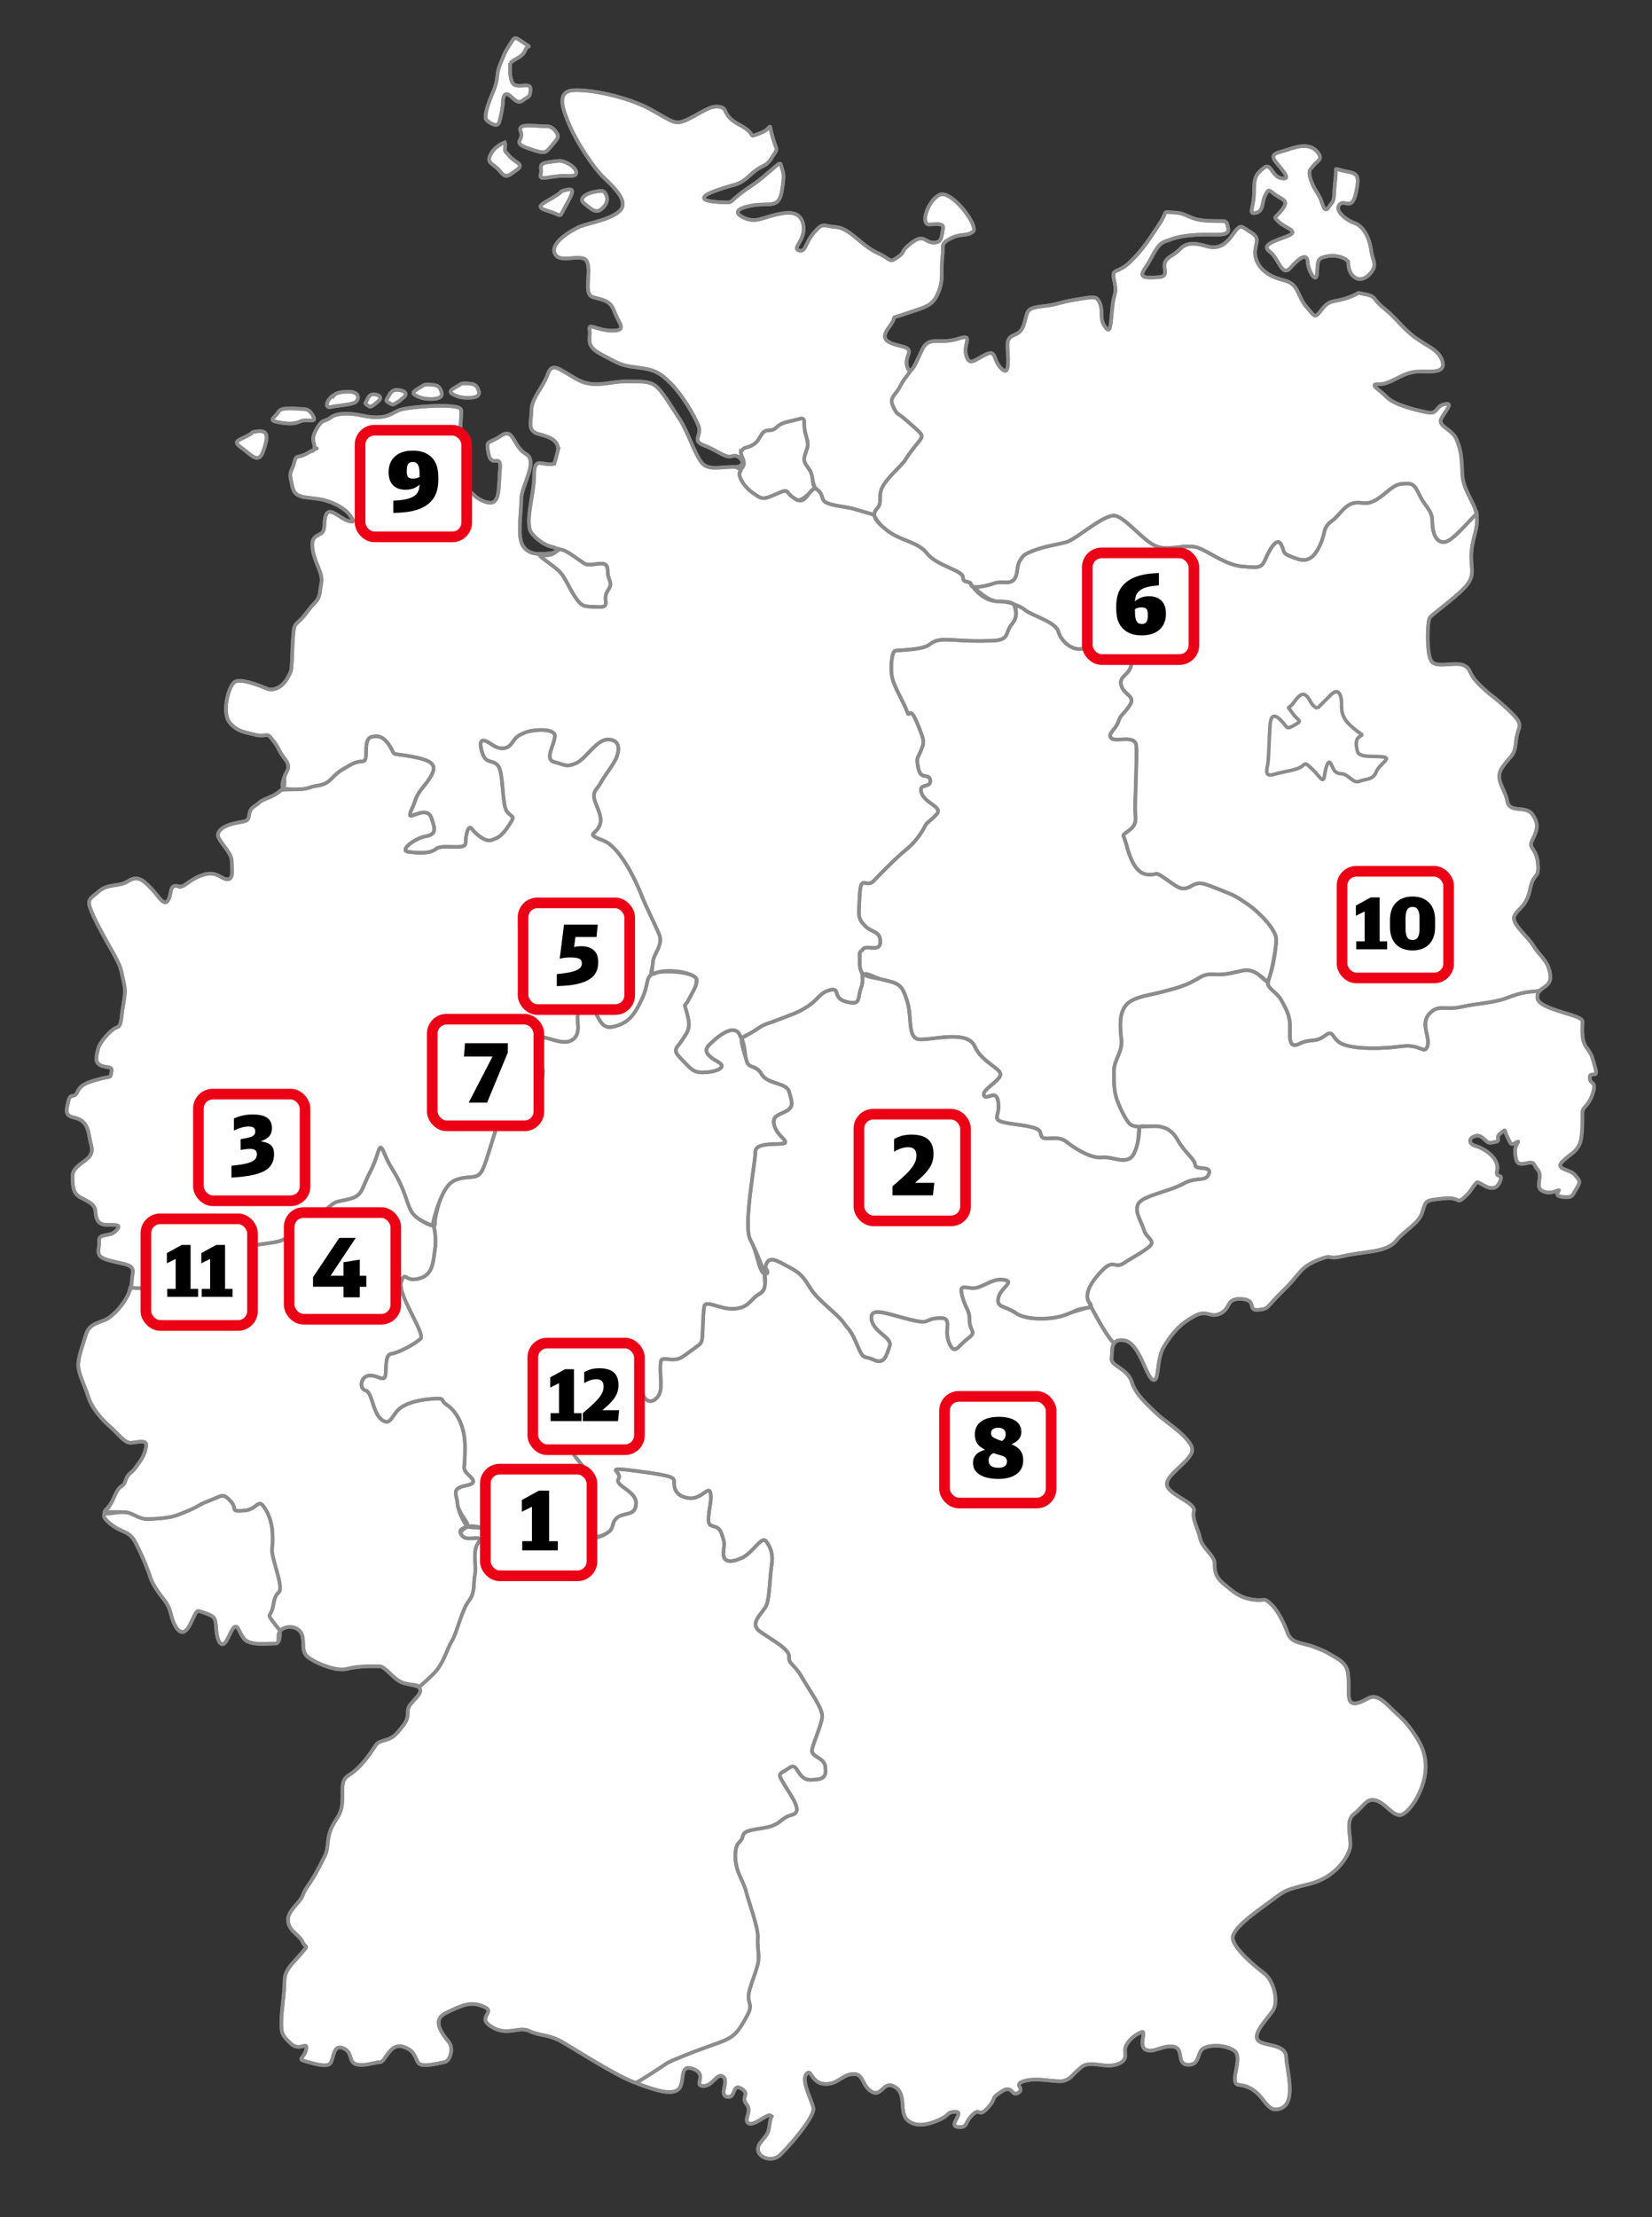 <?xml version="1.0" encoding="UTF-8"?>
<svg xmlns="http://www.w3.org/2000/svg" version="1.1" viewBox="0 0 464.87 623.69">
  <rect x="0" y="0" width="464.87" height="623.69" fill="#333333" stroke="none"/>
  <!-- Generator: Adobe Illustrator 29.1.0, SVG Export Plug-In . SVG Version: 2.1.0 Build 142)  -->
  <defs>
    <style>
      .st0, .st1, .st2 {
        stroke: #8c8c8c;
      }

      .st0, .st3 {
        fill: #fff;
      }

      .st1, .st2 {
        fill: none;
      }

      .st2 {
        stroke-linecap: round;
        stroke-linejoin: round;
      }

      .st3 {
        stroke: #ec0016;
        stroke-width: 3px;
      }
    </style>
  </defs>
  <g id="outline">
    <path class="st0" d="M157,126.68c.29-2.33-1.6-3.64-5.25-4.52-3.64-.87-2.19-3.64-2.19-6.85s3.21-6.27,4.52-9.91c1.31-3.64,2.91-1.75,8.02,1.17,5.1,2.92,9.04.73,14.14.73s6.56,0,8.31,1.31,4.52,5.98,6.71,9.33c2.19,3.35,4.08,9.33,5.98,11.95,1.9,2.62,4.96,1.46,9.33,1.46s1.6-3.79-.44-3.06c-2.04.73-3.94-1.46-7.87-2.92-3.94-1.46-.58-2.77-1.75-5.68-1.17-2.91-4.52-8.6-7.73-11.81-3.21-3.21-4.81-3.94-9.62-4.52-4.81-.58-5.1-1.17-9.91-3.64-4.81-2.48-2.92-4.52-3.35-6.85s2.04.15,6.41.15,1.75-2.04.58-5.39c-1.17-3.35-3.5-3.21-6.12-4.08-2.62-.87-.44-6.41-1.46-9.62-1.02-3.21-7.29.44-9.04-2.33-1.75-2.77,3.21-5.98,5.98-7.43,2.77-1.46,8.89-2.04,11.95-4.66,3.06-2.62-1.31-6.7-4.37-9.62-3.06-2.92-7.58-10.06-9.47-14.43s-4.08-9.77,1.02-10.06c5.1-.29,15.3,1.89,21.72,5.39,6.41,3.5,6.7,4.66,10.79,2.62,4.08-2.04,5.98-3.79,8.6-3.35s.44,2.33,5.68,5.1c5.25,2.77,1.75,3.79,5.68,2.33,3.94-1.46,2.19-3.79,3.5.87,1.31,4.66,1.75,2.92-.15,5.98s-2.33,1.46-5.98,4.81c-3.64,3.35-3.94,2.33-9.91,4.52s-2.48,3.06,1.31,3.21,2.33.29,5.25-2.04c2.91-2.33,4.52-2.91,8.31-6.27,3.79-3.35,3.35-2.92,3.79-1.46.44,1.46.87,2.04,0,6.85-.87,4.81-3.64,3.06-8.02,3.79-4.37.73-5.83,2.04-2.62,3.5,3.21,1.46,4.81.15,9.04-.87,4.23-1.02,7.14-.73,7.73,3.21.58,3.94-3.35,6.27-1.31,6.85s1.6-1.89,4.23-4.96c2.62-3.06,2.48-1.89,6.27-1.6,3.79.29,7,5.1,11.37,7.14,4.37,2.04,3.5,3.06,5.98,1.31,2.48-1.75.44-1.46,3.94-4.08,3.5-2.62,3.64,0,6.12,0s2.19-1.75,2.62-3.64-1.17-1.6-3.79-1.46c-2.62.15-.58-6.56,2.77-8.31,3.35-1.75,11.37,8.89,9.47,10.35s-3.21.29-6.27,1.89-1.89,1.89-2.33,5.39c-.44,3.5.44,6.12-1.17,9.91-1.6,3.79-3.5,3.94-9.04,5.83-5.54,1.89-1.89,0-4.66,3.64-2.77,3.64-.87,4.52,3.35,5.54,4.23,1.02.73,2.48,1.6,5.68.88,3.21,2.33-.58,4.23-4.66,1.89-4.08,4.96-1.46,9.91-3.06,4.96-1.6,1.6,1.17,2.48,4.52.87,3.35,2.48,1.31,5.54-.15s1.89,1.31,4.23,3.79c2.33,2.48,2.19-1.17,1.89-5.83-.29-4.66,3.21-2.19,4.52-6.12,1.31-3.94.29-4.81,5.25-5.39,4.96-.58,4.23-1.02,9.47-1.89,5.25-.87,5.98-1.17,6.85,1.31.87,2.48-.29,3.94,1.31,6.27,1.6,2.33,1.6-.15,2.04-4.96.44-4.81,1.46-3.94.58-7.87-.87-3.94.73-1.75,4.37-5.25,3.64-3.5,5.25-6.12,8.16-10.49,2.92-4.37.58-3.64,4.37-3.5,3.79.15,3.94,2.04,9.47,2.33s5.1-.58,5.68,2.04c.58,2.62-3.35,1.6-8.6,1.89-5.25.29-6.71,1.02-9.18,1.89-2.48.87-3.35,4.37-5.54,7.43s.44,2.77,3.64,2.62,1.31-2.33,1.89-4.08,2.48-1.89,4.37-3.94c1.9-2.04,4.81-1.46,7.29-.73s4.81.44,7.29-3.06c2.48-3.5,2.33-2.62,5.39-.73,3.06,1.89.44,3.5,1.17,6.85.73,3.35,3.79,5.54,8.02,6.56,4.23,1.02,3.64,4.37,6.27,7.43,2.62,3.06,2.33,3.35,4.52.58,2.19-2.77,3.5-1.75,7.43-3.21,3.94-1.46,1.46-1.46,4.66-.87,3.21.58,1.89,1.31,5.25,3.94,3.35,2.62,5.25,5.68,8.89,8.31,3.64,2.62,6.7,3.5,7.58,6.7.87,3.21-3.06,2.77-6.27,2.77s-4.66,1.02-8.02,2.62c-3.35,1.6-4.52.58-4.81,1.17s1.31,1.31,3.5,3.5c2.19,2.19,8.45,3.64,11.37,4.23,2.91.58,2.19-1.75,4.81-2.33s.44,1.6-.87,3.93c-1.31,2.33,3.06,3.06,4.23,5.98,1.17,2.92,1.46,4.52,1.6,9.47.15,4.96,3.64,8.31,4.08,11.95.44,3.64-1.02,5.54-1.46,9.91-.44,4.37,1.02,6.12-.88,9.04-1.89,2.92-9.91,8.6-10.79,9.62-.87,1.02-1.02,9.91.29,12.24s6.7.15,9.18,1.31c2.48,1.17.87,2.19,4.96,5.98,4.08,3.79,2.19,1.6,7.43,6.41,5.25,4.81,2.77,4.37,2.33,8.89-.44,4.52-1.31,3.79-3.79,7.29-2.48,3.5.73,6.12,1.31,9.62.58,3.5,5.1,1.17,7,3.64,1.89,2.48,1.6,4.37.15,7.14-1.46,2.77,1.02,2.04,1.46,6.71.44,4.66-1.17,2.33-2.19,7.29-1.02,4.96-3.21,5.25-4.37,7.43s3.64,5.68,5.39,8.6c1.75,2.91,4.08,3.94,4.66,8.02s-3.94,3.21-3.64,6.56c.29,3.35,12.68,4.66,12.68,6.56s-.44,5.39,1.17,7.43c1.6,2.04,1.6,2.77,2.48,5.83.88,3.06-1.6.58-1.6,2.62s2.04.73.87,4.37c-1.17,3.64-2.77,3.79-2.92,5.1-.15,1.31.29,7-.87,9.33s-2.19,2.33-4.66,4.67c-2.48,2.33,2.19,2.33,3.35,3.79s1.89,1.75.58,3.79c-1.31,2.04-.87,2.77-3.94,2.48-3.06-.29-.58-2.04-1.17-1.89-.58.15-2.62,1.31-4.66.15-2.04-1.17.29-4.08-1.17-5.83s-.73-2.48-3.35-1.89c-2.62.58-2.77-.44-3.06-2.92-.29-2.48,1.89-3.79.29-2.92-1.6.87-1.46.44-2.48-1.6-1.02-2.04-.15-2.33-1.89-1.02-1.75,1.31.44,2.04-1.6,2.48-2.04.44-1.89.15-2.91-.73-1.02-.87-1.75-1.46-3.21-.73-1.46.73-.87,2.07.32,2.43,4.1,1.26,7.01,4.27,6.43,6.89-.58,2.62,1.62.85.98,2.77-1.68,5.08-5.98.15-6.7.73-.73.58-1.75,2.5-2.62,3.35-3.52,3.45-1.46.58-6.71,1.16-5.25.58-4.96.44-5.98,3.79-1.02,3.35-4.66,4.81-7.43,8.16-2.77,3.35-9.18,2.91-14.72,4.23-5.54,1.31-2.19-.87-7.29,1.17-5.1,2.04-4.81,3.79-9.77,8.6-4.96,4.81-3.79,5.1-7,5.39s-.15-2.77-4.66-3.06c-4.52-.29-2.92,2.62-5.98,4.08-3.06,1.46-3.5-1.31-7.29.73-3.79,2.04-5.98,4.37-8.45,8.31-2.48,3.94-1.31,10.2-3.21,9.62-1.9-.58-3.79-10.35-8.02-11.08-4.23-.73-3.35,3.06-3.64,5.1-.29,2.04,4.52,2.77,5.68,6.56,1.17,3.79,4.81,6.7,7,8.89,2.19,2.19,11.22,7.73,9.91,10.93-1.31,3.21-7.43,6.41-7,9.18.44,2.77,8.16,4.96,7.58,7.29-.58,2.33,1.17,4.96,1.75,7.73s4.08,4.81,4.08,7,.15,3.79,2.62,5.83c2.48,2.04,4.23,3.79,8.02,4.37s2.92-.73,4.96,1.02c2.04,1.75,3.94,5.54,4.96,8.45s4.5,2.74,7.13,3.76c2.62,1.02,2.86.98,6.5,3.16s3.37,4.03,3.52,7.38c.15,3.35-1.05,7.73,5.45,4.04,1.97-1.12,3.82.13,6.15,2.46,2.33,2.33,4.11,3.59,6.15,6.5,2.04,2.91,4.3,6.18,3.87,11.43-.44,5.25-3.78,10.67-6.26,12.13-2.48,1.46-4.66-2.91-7.58-3.79-2.91-.87-3.5,1.75-6.27,3.79-2.77,2.04-.44,7.14-1.17,9.77-.73,2.62-4.23,8.16-11.37,9.91-7.14,1.75-6.71,1.75-11.08,4.96-4.37,3.21-10.93,7.72-10.49,10.49.44,2.77,5.83,7.43,8.75,9.62,2.92,2.19,4.23,8.16,2.48,10.64-1.75,2.48-5.54,6.27-4.23,8.16s7.87.87,8.02,4.81c.15,3.94,3.46,14.15-2.66,14.73-3.67.35-3.69-6.12-10.69-6.9-2.99-.33,1.4-7.69-1.22-9.58s-7.58-1.75-9.04-.44-.73,4.52-4.08,4.37c-3.35-.15-.88-4.66-4.08-5.1-3.21-.44-5.54,1.9-7.73.87-2.19-1.02.29-5.54-1.17-4.96s-3.35,1.75-4.37,3.79c-1.02,2.04,1.17,3.94-2.48,5.25-3.64,1.31-7.58-1.31-10.2.87s-2.77,3.21-4.81,3.79-7.14-1.02-10.93,0,.15,2.04-1.89,3.35c-2.04,1.31-1.46-2.48-4.81-.29s-1.02,1.46-3.79,4.52c-2.77,3.06-2.04-.29-4.37,2.04s-1.17,3.64-4.08,3.35c-2.92-.29,2.04-4.23-.58-4.23s-1.6.87-4.52,2.19c-2.92,1.31-6.56,2.33-9.04.15-2.48-2.19-.15-7.29-3.5-9.33-3.35-2.04-3.64,2.92-6.56,1.31-2.91-1.6-2.19-5.25-5.39-4.96-3.21.29-4.23,3.06-8.02,2.77-3.79-.29-3.64-4.81-5.1-2.62s2.34,8.5,2.09,9.88c-.58,3.12-6.34,9.7-9.26,12.62-2.91,2.92-8.45,0-5.51-3.55,2.17-2.62,2.04-2.48,2.48-5.25s1.02-1.6.15-2.19c-.87-.58-4.52,3.06-6.12,2.19-1.6-.87,1.17-3.35-.58-5.39s1.17-2.77-1.46-4.37c-2.62-1.6-1.46,2.77-3.94,2.33-2.48-.44.58-4.37-1.17-5.68s-2.91,2.77-5.68,2.62c-2.77-.15,1.46-3.21-2.77-4.81-4.23-1.6-2.04,4.08-4.23,5.83-2.19,1.75-7.29-.15-12.39-2.04-5.1-1.9-16.47-9.18-20.26-11.37-3.79-2.19-6.12-1.6-9.18-3.06-3.06-1.46-6.12,1.6-10.64-1.17-4.52-2.77,1.46-4.08-2.19-5.68-3.64-1.6-6.12-.44-10.64,1.75-4.52,2.19-.44,6.56.87,8.31,1.31,1.75.29,5.25-1.31,5.54-1.6.29-6.27,1.6-7.29.29s-.87-3.64-4.52-4.66c-3.64-1.02-4.81,4.37-6.27,4.37s-4.66,1.31-6.85.58-.73-3.35-3.64-4.52-2.48,3.21-3.64,4.37-4.96-.15-7.14-.73c-2.19-.58,0-.87.44-3.35.44-2.48-1.75.87-4.37-1.6s-2.62-3.06-2.62-6.12.87-7.58.87-11.08,1.89-4.81,4.52-7.87c2.62-3.06,1.46-1.46.58-3.5-.87-2.04-3.79-2.92-4.08-5.83-.29-2.92,3.35-5.1,4.08-7.14.73-2.04,1.6-2.77,2.92-4.96,1.31-2.19,2.19-3.94,3.21-5.98,1.02-2.04.73-2.77,1.17-5.39.44-2.62,1.46-3.94,2.77-6.12,1.31-2.19,1.17-4.52,1.17-7.87s1.75-3.21,3.94-5.25q2.19-2.04,4.08-4.81c1.89-2.77,1.46-2.62,3.79-3.35,2.33-.73,2.77-1.02,5.1-3.94s.87-3.94,1.89-5.68c1.02-1.75,3.79-3.5,2.92-4.96s-1.17-.73-4.23-1.46c-3.06-.73-5.25-4.81-7.14-4.81s-5.68-.15-9.04.73c-3.35.87-9.33-1.9-11.08-3.35-1.75-1.46-1.02-3.21-1.46-5.68-.44-2.48-3.5-3.5-5.68-2.19-2.19,1.31-.29,4.08-1.89,4.08s-7.29.73-8.89-1.31c-1.6-2.04-1.6-3.79-2.62-3.35s-2.04,4.37-3.21,4.81c-1.17.44-1.89-1.89-2.04-4.66-.15-2.77-.58-3.21-3.21-4.08-2.62-.87-1.89-1.17-4.08,3.21-2.19,4.37-4.08,1.02-4.81-.87s-.73-3.79-2.48-5.98c-1.75-2.19-3.35-4.52-3.94-6.41-.58-1.89-1.9-5.25-3.94-9.33-2.04-4.08-3.64-2.77-7.29-5.68-3.64-2.92-1.17-2.33.87-7.14,2.04-4.81,2.48-2.48,3.35-4.95.87-2.48,1.6-1.89,2.92-3.79s2.48-3.21,2.92-5.83c.44-2.62-3.35-.73-4.96-1.17-1.6-.44-3.06-2.62-5.1-4.37-2.04-1.75-5.1-4.96-6.27-8.6s-2.62-6.12-2.77-8.45,1.17-5.68,2.19-9.04c1.02-3.35,4.37-3.21,6.27-4.52,1.89-1.31,3.94-3.5,5.39-6.27,1.46-2.77,1.02-3.64,1.46-6.27.44-2.62-1.89-2.48-6.41-3.64-4.52-1.17-2.91-2.48-3.06-5.25-.15-2.77,2.77-1.17,4.66-3.06,1.89-1.89.29-1.75-2.48-1.75s-3.06-2.04-3.21-3.94c-.15-1.89-2.04-2.62-4.23-3.79-2.19-1.17-2.19-3.5-2.19-6.12s3.94-3.93,4.96-5.68.15-2.77-.29-5.54c-.44-2.77-1.46-4.52-4.23-5.1-2.77-.58-2.19-2.19-1.6-4.66.58-2.48,1.6-.58,2.48-2.48s2.19-2.62,5.98-3.64c3.79-1.02,3.21-.15,3.64-2.04.44-1.89-1.31-1.02-3.06-1.89s-1.17-2.48-.73-4.52c.44-2.04,3.79-5.68,5.25-6.12s1.17-2.33,1.9-6.56.44-4.52-.15-7.29-.58-3.35-3.06-7.73c-2.48-4.37-4.52-8.02-5.83-11.22-1.31-3.21-.58-3.21,2.19-5.54s5.39-1.02,8.31-2.91c2.92-1.89,4.81.58,6.56,2.33s3.35,4.96,4.52,3.21c1.17-1.75.29-4.52,2.62-4.08s-.58.15.87.15,2.77-2.19,6.56-3.35c3.79-1.17,5.1,1.46,6.85,1.31,1.75-.15,1.02-3.64,1.02-5.39s-2.77-4.52-3.64-6.27,1.17-3.35,4.37-4.08c3.21-.73,3.93-.29,4.23-2.48s1.6-2.19,2.77-3.35,3.64-1.31,5.98-3.35c2.33-2.04.29-2.77,1.75-5.25,1.46-2.48-.73-3.5-1.89-5.83-1.17-2.33-1.6-2.62-2.62-3.94-1.02-1.31-1.6,0-4.37-.73-2.77-.73-5.25-.87-7.29-3.64-2.04-2.77-.15-10.64,1.89-11.37,2.04-.73,7,1.31,8.75,2.04s4.23-.29,5.68-2.77c1.46-2.48,1.17-2.77,1.31-4.23s.15-5.39.44-8.31c.29-2.92.44-2.48,2.04-4.08,1.6-1.6,2.19-2.91,3.94-4.66,1.75-1.75,1.31-2.77,1.89-5.54.58-2.77-1.6-5.25-2.33-9.04-.73-3.79.58-4.08,2.19-4.96,1.6-.87.58-3.64,1.6-5.54,1.02-1.9,3.79,1.17,5.98,1.89,2.19.73,1.75,0,.44-1.75-1.31-1.75-4.81-3.79-8.75-4.37-3.94-.58-3.94-.29-5.54-1.02s-1.75-2.48-2.19-4.66c-.44-2.19.44-2.19,1.02-4.66s.87-.73,4.37-2.92c3.5-2.19,1.31.15,1.31-1.31s-1.17-2.04.58-5.1c1.75-3.06,1.89-1.75,3.94-3.21,0,0,2.04-2.04,8.89-.58s8.16-.73,10.64-1.6,16.91-2.04,17.2,0c.29,2.04-1.46,15.6.15,19.09,1.6,3.5,4.23,6.41,7.58,7s2.77-4.52,3.21-9.33c.44-4.81-2.33-.15-3.21-4.37-.87-4.23-.15-2.62,3.5-5.1,3.64-2.48,3.35,3.06,7,5.1,3.64,2.04-1.31,8.89-1.31,12.83s-1.17,10.35.44,12.97c1.6,2.62,4.52,2.48,7.43,2.19,2.92-.29,2.19-1.6,1.17-1.75s-3.64-1.02-5.98-3.79c-2.33-2.77.58-10.79.58-16.47s2.33-2.33,5.68-3.21l1.02-3.79Z"/>
    <path class="st0" d="M368.96,47.47c1.33-2.32,3.65-2.32,1.82-4.64-1.82-2.32-4.81-1.99-8.12-.83-3.32,1.16-5.8,1-3.32,3.98,2.49,2.98,3.81,4.64,1.16,4.14-2.65-.5-2.82-4.64-4.97-2.82-2.16,1.82-2.65,2.49-2.65,6.8s-1.82,6.3.5,5.8c2.32-.5,1.66-3.15,2.65-4.97,1-1.82.83-1.66,2.82-.17,1.99,1.49,3.98,1.49,1.99,4.14-1.99,2.65-2.82,1.82-.83,3.65,1.99,1.82,5.97,2.49,1.99,3.98s-7.13,2.49-4.64,4.31c2.49,1.82,3.32,7.29,5.8,4.48,2.49-2.82,4.64-4.31,4.81-1.66.17,2.65,2.49,6.46,2.65,3.15.17-3.31.12-4.01,1.98-4.53,3.89-1.07,6.83.84,6.81,1.54-.08,3.77,2.91,6.22,5.73,3.57,2.82-2.65,1.07-4.06.74-6.72-.33-2.65-1.57-6.8-4.81-7.96-2.32-.83-5.63-3.48-4.14-5.14,1.49-1.66,3.48,1.99,4.64-3.31,1.16-5.3.33-5.47-3.15-6.13-3.48-.66-2.16-1.66-2.65,2.32s-.17,5.8-.99,6.63c-.83.83-1.66,3.48-2.65.33-.99-3.15-1.99-3.32-3.15-6.46-1.16-3.15,0-3.48,0-3.48Z"/>
    <path class="st0" d="M143.57,17.7c1.85-1.52,3.54-1.69,4.22-3.54.67-1.85,2.19-.34-.51-2.19-2.7-1.85-2.36-1.69-3.88.67-1.52,2.36-1.52,2.7-2.7,5.56-1.18,2.87-.34,3.88-1.85,7.42-1.52,3.54-2.87,7.42-1.85,8.26,1.01.84,3.04,2.19,3.54.34.51-1.85,1.01-4.55,1.01-5.9s.67-2.53,2.02-1.35c1.35,1.18,2.19,2.36,3.71,1.18,1.52-1.18,1.85-.67,2.02-2.87.17-2.19-2.53-.67-4.38-1.35-1.85-.67-1.35-6.24-1.35-6.24Z"/>
    <path class="st0" d="M153.78,35.52c-4.05,0-8.26-1.01-7.25,1.52s-2.7,3.04,2.19,4.72c4.89,1.69,4.72,1.35,6.58-.84s2.19-2.53,1.01-4.05c-1.18-1.52-2.53-1.35-2.53-1.35Z"/>
    <path class="st0" d="M157.87,45.28c3.54.67,6.58,4.55,2.02,4.22-4.55-.34-8.26,1.69-7.76-.34.51-2.02-1.01-3.04,2.19-3.54,3.2-.51,3.54-.34,3.54-.34Z"/>
    <path class="st0" d="M157.84,54.04c-3.2,2.7-8.6,3.88-3.88,5.23,4.72,1.35,3.03,2.53,5.23-1.35,2.19-3.88,2.53-5.06.34-4.55-2.19.51-1.69.67-1.69.67Z"/>
    <path class="st0" d="M169.82,53.73c-3.2-.17-7.76,1.69-5.4,3.54,2.36,1.85,3.54,3.2,5.56.84,2.02-2.36-.17-4.38-.17-4.38Z"/>
    <path class="st0" d="M142.2,40.56c-.17,2.53-.34,1.52,1.18,3.37,1.52,1.85,4.38,2.19,2.02,3.88-2.36,1.69-3.03,2.53-4.72.34-1.69-2.19-3.88-2.02-2.7-4.55s4.05-3.54,4.05-3.54l.17.51Z"/>
    <path class="st0" d="M70.67,121.97c-2.7,1.85-5.73,1.85-2.87,3.88,2.87,2.02,4.89,4.89,6.24,1.18s1.52-5.73-.84-5.73-2.53.67-2.53.67Z"/>
    <path class="st0" d="M78.31,115.89c-.87,1.59-3.17,2.31,0,2.89,3.17.58,4.76.43,6.35-.29,1.59-.72,4.47.58,3.61-1.15-.87-1.73-1.59-2.31-3.32-2.31s-5.77-.72-6.64.87Z"/>
    <path class="st0" d="M94.11,111.04c-2.02,1.01-3.03,3.9-1.01,3.46,2.02-.43,4.9-.58,6.49-1.15,1.59-.58,1.87-3.17-1.44-3.17s-4.04.87-4.04.87Z"/>
    <path class="st0" d="M109.82,110.65c-1.25,2.28-1.51,1.92-.39,2.64,1.12.72,1.05.6,2.17,0,1.12-.6,1.05-.84,1.78-1.32.72-.48,1.25-1.44.07-1.92-1.18-.48-2.24-.48-2.83-.12-.59.36-.79.72-.79.72Z"/>
    <path class="st0" d="M129.49,108.16c-2.12,1.3-3.62,1.88-2.05,2.74,1.57.87,2.83,1.01,4.25,1.01s3.62-.14,2.99-2.02c-.63-1.88-1.42-1.88-3.15-2.02-1.73-.14-2.05.29-2.05.29Z"/>
    <path class="st0" d="M119.03,108.49c-2.12,1.3-3.62,1.88-2.05,2.74,1.57.87,2.83,1.01,4.25,1.01s3.62-.14,2.99-2.02c-.63-1.88-1.42-1.88-3.15-2.02-1.73-.14-2.05.29-2.05.29Z"/>
    <path class="st0" d="M103.68,111.75c-.96,1.93-1.16,1.63-.3,2.24.86.61.81.51,1.67,0,.86-.51.81-.71,1.37-1.12.56-.41.96-1.22.05-1.63-.91-.41-1.72-.41-2.18-.1-.46.3-.61.61-.61.61Z"/>
  </g>
  <g id="Bayern">
    <path class="st1" d="M179.77,586.32c4.63,1.7,9.05,3.14,11.04,1.54,2.19-1.75,0-7.43,4.23-5.83,4.23,1.6,0,4.66,2.77,4.81,2.77.15,3.94-3.93,5.68-2.62s-1.31,5.25,1.17,5.68c2.48.44,1.31-3.94,3.94-2.33,2.62,1.6-.29,2.33,1.46,4.37s-1.02,4.52.58,5.39c1.6.87,5.25-2.77,6.12-2.19.87.58.29-.58-.15,2.19s-.31,2.63-2.48,5.25c-2.94,3.55,2.59,6.47,5.51,3.55,2.91-2.91,8.68-9.49,9.26-12.62.26-1.38-3.54-7.7-2.09-9.88s1.31,2.33,5.1,2.62c3.79.29,4.81-2.48,8.02-2.77,3.21-.29,2.48,3.35,5.39,4.96,2.92,1.6,3.21-3.35,6.56-1.31,3.35,2.04,1.02,7.14,3.5,9.33,2.48,2.19,6.12,1.17,9.04-.15,2.91-1.31,1.89-2.19,4.52-2.19s-2.33,3.93.58,4.23c2.91.29,1.75-1.02,4.08-3.35s1.6,1.02,4.37-2.04c2.77-3.06.44-2.33,3.79-4.52s2.77,1.6,4.81.29c2.04-1.31-1.9-2.33,1.89-3.35s8.89.58,10.93,0,2.19-1.6,4.81-3.79,6.56.44,10.2-.87c3.64-1.31,1.46-3.21,2.48-5.25,1.02-2.04,2.92-3.21,4.37-3.79s-1.02,3.94,1.17,4.96c2.19,1.02,4.52-1.31,7.73-.87,3.21.44.73,4.96,4.08,5.1,3.35.15,2.62-3.06,4.08-4.37s6.41-1.46,9.04.44-1.76,9.25,1.22,9.58c7,.78,7.02,7.25,10.69,6.9,6.12-.58,2.81-10.8,2.66-14.73-.15-3.94-6.71-2.92-8.02-4.81s2.48-5.68,4.23-8.16c1.75-2.48.44-8.45-2.48-10.64-2.91-2.19-8.31-6.85-8.75-9.62-.44-2.77,6.12-7.29,10.49-10.49,4.37-3.21,3.94-3.21,11.08-4.96,7.14-1.75,10.64-7.29,11.37-9.91.73-2.62-1.6-7.73,1.17-9.77,2.77-2.04,3.35-4.66,6.27-3.79,2.92.87,5.1,5.25,7.58,3.79,2.48-1.46,5.82-6.88,6.26-12.13.44-5.25-1.83-8.51-3.87-11.43-2.04-2.92-3.82-4.17-6.15-6.5-2.33-2.33-4.18-3.58-6.15-2.46-6.5,3.69-5.3-.69-5.45-4.04-.15-3.35.13-5.2-3.52-7.38s-3.88-2.14-6.5-3.16c-2.62-1.02-6.11-.85-7.13-3.76s-2.92-6.71-4.96-8.45c-2.04-1.75-1.17-.44-4.96-1.02s-5.54-2.33-8.02-4.37c-2.48-2.04-2.62-3.64-2.62-5.83s-3.5-4.23-4.08-7-2.33-5.39-1.75-7.73c.58-2.33-7.14-4.52-7.58-7.29-.44-2.77,5.69-5.98,7-9.18,1.31-3.21-7.73-8.75-9.91-10.93-2.19-2.19-5.83-5.1-7-8.89-1.17-3.79-5.98-4.52-5.68-6.56.18-1.28-.09-3.23.71-4.34l-.02-.08c-1.34-.75-4.83-6.99-6.54-10.29l.06.28c-4.75.53-3.58.75-7.28,2.15-3.69,1.41-10.9,1.58-13.89-.53-2.99-2.11-5.45-1.41-4.92-4.22.53-2.81,4.75-4.57,1.76-5.1-2.99-.53-4.75,1.23-7.56,2.11-2.81.88-5.45-1.76-4.39,2.29,1.05,4.04,2.11,3.87,2.11,7.03s2.28,2.99-.53,5.1c-2.81,2.11-3.69,4.92-5.27,1.05-1.58-3.87,1.41-7.21-2.99-6.85-4.39.35-1.93,1.93-8.26.35-6.33-1.58-11.07-3.69-10.55,0,.53,3.69,5.98,5.1,5.1,7.56-.88,2.46-1.41,5.27-4.39,3.87-2.99-1.41-2.81.35-4.75-4.22s-2.28-4.04-3.87-6.33c-1.58-2.29-6.85-5.98-8.96-9.14-2.11-3.16-2.46-4.39-6.15-6.33s-5.98-3.69-6.85-.18,1.05,6.15-1.58,7.56c-2.64,1.41-2.81,3.87-7.03,4.22-4.22.35-8.26-2.81-8.61-.53s-.35,6.68-.53,8.61c-.18,1.93-.53,1.76-3.34,3.87-2.81,2.11-3.34,2.46-5.8,2.29-2.46-.18-2.64-.53-2.64,2.64s.35,4.04,0,6.15c-.35,2.11-2.64,4.04-4.22,2.29-1.58-1.76-2.11-6.86-6.68-6.68-4.57.18-3.69,1.23-5.27,1.93s-3.52-.7-5.27.35c-1.76,1.05-4.75,1.58-3.87,6.33.88,4.75,0,9.84.53,12.65.53,2.81,5.27,4.57,3.87,9.84-1.41,5.27-4.22,5.45-2.81,9.67,1.41,4.22,3.34,6.15,7.38,4.39s2.11-3.16,4.04-4.92c1.93-1.76,5.27-.35,5.45-4.04s-6.15-4.92-4.92-7.03c1.23-2.11-5.1-3.52,5.45-2.11,10.55,1.41,10.19,1.76,10.19,3.34s.53,3.69,4.04,4.22c3.52.53,5.62-3.52,6.15-1.58.53,1.93-.53,4.92-.53,7.73s2.64.7,3.69,3.87.7,2.46.53,5.27c-.18,2.81,1.93,2.99,5.1,1.58,3.16-1.41,5.62-6.33,6.86-4.75,1.23,1.58,2.11,3.52,1.58,6.86-.53,3.34-.53,8.79-1.41,11.07s-5.27,5.1-1.76,7.56c3.52,2.46,8.26,4.92,8.09,7.03-.18,2.11,1.41,1.93,3.52,5.62,2.11,3.69,6.15,9.14,5.8,11.42-.35,2.29-2.11,6.33-2.81,8.79-.7,2.46,3.34,2.29,3.69,5.1.35,2.81-.35,3.69-4.22,3.69s-3.34-5.27-5.98-3.34-3.52,1.06-1.41,4.57c2.11,3.51,5.45,7.73,2.28,8.61-3.16.88-2.81,2.11-5.8,3.16-2.99,1.05-7.73.7-8.09,2.81-.35,2.11-2.11,1.23-2.11,5.62s2.29,7.03,2.99,9.84,3.52,10.37,3.34,13.01c-.18,2.64.35,4.04.18,6.5-.18,2.46-2.81,7.91-2.81,10.19s1.41,2.29-.7,5.98c-2.11,3.69-2.99,5.27-7.21,6.85-4.22,1.58-5.62,1.93-10.37,3.87-4.75,1.93-4.22,1.76-6.85,3.51-2.64,1.76-1.93,1.23-4.39,2.81-2.46,1.58-1.76,1.41-1.76,1.41l.42.21Z"/>
  </g>
  <g id="bawü">
    <path class="st1" d="M169.5,431.96c4.04-1.76,2.11-3.16,4.04-4.92,1.93-1.76,5.27-.35,5.45-4.04s-6.15-4.92-4.92-7.03c1.23-2.11-5.1-3.52,5.45-2.11,10.55,1.41,10.19,1.76,10.19,3.34s.53,3.69,4.04,4.22c3.52.53,5.62-3.52,6.15-1.58.53,1.93-.53,4.92-.53,7.73s2.64.7,3.69,3.87.7,2.46.53,5.27c-.18,2.81,1.93,2.99,5.1,1.58,3.16-1.41,5.62-6.33,6.86-4.75,1.23,1.58,2.11,3.52,1.58,6.86-.53,3.34-.53,8.79-1.41,11.07s-5.27,5.1-1.76,7.56c3.52,2.46,8.26,4.92,8.09,7.03-.18,2.11,1.41,1.93,3.52,5.62,2.11,3.69,6.15,9.14,5.8,11.42-.35,2.29-2.11,6.33-2.81,8.79-.7,2.46,3.34,2.29,3.69,5.1.35,2.81-.35,3.69-4.22,3.69s-3.34-5.27-5.98-3.34-3.52,1.06-1.41,4.57c2.11,3.51,5.45,7.73,2.28,8.61-3.16.88-2.81,2.11-5.8,3.16-2.99,1.05-7.73.7-8.09,2.81-.35,2.11-2.11,1.23-2.11,5.62s2.29,7.03,2.99,9.84,3.52,10.37,3.34,13.01c-.18,2.64.35,4.04.18,6.5-.18,2.46-2.81,7.91-2.81,10.19s1.41,2.29-.7,5.98c-2.11,3.69-2.99,5.27-7.21,6.85-4.22,1.58-5.62,1.93-10.37,3.87-4.75,1.93-4.22,1.76-6.85,3.51-2.64,1.76-1.93,1.23-4.39,2.81-2.46,1.58-2.68,1.12-2.68,1.12-5.1-1.9-16.47-9.18-20.26-11.37-3.79-2.19-6.12-1.6-9.18-3.06-3.06-1.46-6.12,1.6-10.64-1.17-4.52-2.77,1.46-4.08-2.19-5.68-3.64-1.6-6.12-.44-10.64,1.75-4.52,2.19-.44,6.56.87,8.31,1.31,1.75.29,5.25-1.31,5.54-1.6.29-6.27,1.6-7.29.29s-.87-3.64-4.52-4.66c-3.64-1.02-4.81,4.37-6.27,4.37s-4.66,1.31-6.85.58-.73-3.35-3.64-4.52-2.48,3.21-3.64,4.37-4.96-.15-7.14-.73c-2.19-.58,0-.87.44-3.35.44-2.48-1.75.87-4.37-1.6s-2.62-3.06-2.62-6.12.87-7.58.87-11.08,1.89-4.81,4.52-7.87c2.62-3.06,1.46-1.46.58-3.5-.87-2.04-3.79-2.92-4.08-5.83-.29-2.92,3.35-5.1,4.08-7.14.73-2.04,1.6-2.77,2.92-4.96,1.31-2.19,2.19-3.94,3.21-5.98,1.02-2.04.73-2.77,1.17-5.39.44-2.62,1.46-3.94,2.77-6.12,1.31-2.19,1.17-4.52,1.17-7.87s1.75-3.21,3.94-5.25q2.19-2.04,4.08-4.81c1.89-2.77,1.46-2.62,3.79-3.35,2.33-.73,2.77-1.02,5.1-3.94s.87-3.94,1.89-5.68c1.02-1.75,3.79-3.5,2.92-4.96-.24-.39-.43-.63-.65-.77l.57.22s1.23-.88,4.04-3.69,3.69-6.86,5.1-9.14c1.41-2.29,2.81-8.79,4.75-11.25,1.93-2.46,1.23-5.27,1.76-7.56.53-2.29-.88-6.15.88-8.79,1.76-2.64-2.64-.35-4.22-1.76-1.58-1.41-.88-2.29,1.23-2.81,2.11-.53,2.29.35,6.68.35s1.93-1.05,5.1-.88c3.16.18,2.46,3.34,5.27,7.38s2.99,1.93,6.5,2.29c3.52.35,3.16-1.58,7.21-3.87,4.04-2.29,1.97-2.16,2.98-2.85,1-.68,2,1.01,4.23.04Z"/>
  </g>
  <g id="sachsen">
    <path class="st1" d="M313.18,378.54c.36-1.08,1.2-1.81,3.28-1.45,4.23.73,6.12,10.49,8.02,11.08,1.9.58.73-5.68,3.21-9.62,2.48-3.94,4.66-6.27,8.45-8.31,3.79-2.04,4.23.73,7.29-.73,3.06-1.46,1.46-4.37,5.98-4.08,4.52.29,1.46,3.35,4.66,3.06s2.04-.58,7-5.39c4.96-4.81,4.66-6.56,9.77-8.6,5.1-2.04,1.75.15,7.29-1.17,5.54-1.31,11.95-.87,14.72-4.23,2.77-3.35,6.41-4.81,7.43-8.16,1.02-3.35.73-3.21,5.98-3.79,5.25-.58,3.18,2.29,6.71-1.16.87-.86,1.89-2.77,2.62-3.35.73-.58,5.02,4.36,6.7-.73.64-1.93-1.57-.15-.98-2.77.58-2.62-2.33-5.63-6.43-6.89-1.19-.37-1.77-1.7-.32-2.43,1.46-.73,2.19-.15,3.21.73,1.02.87.87,1.17,2.91.73,2.04-.44-.15-1.17,1.6-2.48,1.75-1.31.87-1.02,1.89,1.02,1.02,2.04.88,2.48,2.48,1.6,1.6-.87-.58.44-.29,2.92.29,2.48.44,3.5,3.06,2.92,2.62-.58,1.89.15,3.35,1.89s-.87,4.66,1.17,5.83c2.04,1.17,4.08,0,4.66-.15.58-.15-1.89,1.6,1.17,1.89,3.06.29,2.62-.44,3.94-2.48,1.31-2.04.58-2.33-.58-3.79s-5.83-1.46-3.35-3.79c2.48-2.33,3.5-2.33,4.66-4.67s.73-8.02.87-9.33c.15-1.31,1.75-1.46,2.92-5.1,1.17-3.64-.87-2.33-.87-4.37s2.48.44,1.6-2.62c-.88-3.06-.88-3.79-2.48-5.83-1.6-2.04-1.17-5.54-1.17-7.43s-12.39-3.21-12.68-6.56c-.09-1.05.29-1.69.84-2.19l.56-.45s-.35.58-1.93.75c-1.58.18-3.69.18-7.73,1.76-4.04,1.58-8.44,1.58-13.18,2.64-4.75,1.05-6.33-.88-8.96,1.93-2.64,2.81.35,6.68-.53,9.14-.88,2.46-1.93-.7-7.21,0-5.27.7-11.95.88-16-.35-4.04-1.23-2.81-4.75-5.62-2.64-2.81,2.11-4.04.7-7.21,2.29-3.16,1.58-2.64-2.11-2.64-4.92s-.88-4.57-2.46-7.38c-1.19-2.11-3.27-2.94-3.71-4.33v-.74c-1.77-.53-3.32-4.07-7.19-3.19s-5.1,1.23-8.08,1.05-3.34.7-6.5,2.29c-3.16,1.58-8.09,2.64-10.19,3.16-2.11.53-6.5,1.05-8.26,3.52-1.76,2.46-1.41,6.15-1.05,9.49.35,3.34-2.11,5.62-2.11,8.79s0,5.62.88,8.08c.88,2.46,2.46,5.62,3.52,6.68s3.16.88,5.98.7c2.81-.18,5.63.35,7.56,3.87,1.93,3.51,4.92,5.45,4.92,7.03s4.75,0,3.87,2.46-3.51.7-7.21,2.81c-3.69,2.11-11.42,3.34-12.66,5.62-1.23,2.29.88,4.92,1.58,7.38.7,2.46,3.69,2.99,1.23,4.92-2.46,1.93-4.22,2.64-6.85,4.39-2.64,1.76-2.81-1.23-5.98,1.93-3.16,3.16-5.1,6.5-4.04,8.79.16.35.41.84.71,1.43,1.71,3.29,5.2,9.54,6.54,10.29l.02.08"/>
  </g>
  <g id="sachsen-anhalt">
    <path class="st1" d="M359.15,264.27c0-2.99-5.45-8.26-8.44-10.19-2.99-1.93-2.64-1.93-7.56-3.87-4.92-1.93-5.62-2.28-8.08-.88-2.46,1.41-3.52.35-7.03-2.11-3.51-2.46-1.93-.88-5.27-1.23-3.34-.35-4.92-5.1-5.8-8.44-.88-3.34-1.58-2.11.88-4.04s1.58-3.52,1.58-5.98.18-4.39.18-6.33.35-7.73.18-11.25c-.18-3.52-5.8-1.05-7.03-2.29-1.23-1.23,1.23-2.46,1.93-4.57s1.23-1.76,3.16-4.57c1.93-2.81-1.41-2.81-2.28-5.62-.88-2.81,2.28-2.81,2.81-5.98.53-3.16-.88-3.87-5.27-4.22-4.39-.35-5.62-.7-8.61-.18-2.99.53-5.98-2.29-6.68-4.92-.7-2.64-7.73-4.57-9.32-5.98-.79-.7-2.22-1.28-2.64-1.06-.42.22,1.05,2.46-1.05,4.92-2.11,2.46-.53,4.57-5.45,4.75-4.92.18-7.73,0-10.72-.18-2.99-.18-5.1-.35-7.03,1.23-1.93,1.58-8.61,1.58-9.67,1.76-1.05.18-1.58,5.45-.7,8.26s3.34,6.85,4.04,8.96c.7,2.11.53-2.28,2.81,3.16,2.29,5.45,1.93,5.45,1.05,7.73-.88,2.29-1.41,1.76-.7,5.1.7,3.34,3.16,1.06,3.34,3.34.18,2.28-3.52.53-2.46,3.52,1.05,2.99,6.15,3.87,4.22,5.98-1.93,2.11-2.64,2.11-3.16,3.16-.53,1.05-2.29,4.22-5.1,6.5-2.81,2.29-7.03,6.5-9.32,8.96-2.29,2.46-3.69-2.11-4.04,4.04-.35,6.15-.53,6.5,1.41,8.61,1.93,2.11,4.39,1.41,4.39,4.57s-3.87.7-4.92,2.11c-1.05,1.41-.88-.35-.88,3.87s2.29,3.69,6.85,4.75c4.57,1.05,5.1,1.58,6.5,5.98,1.41,4.39,0,10.37,3.34,10.72,3.34.35,13.53-2.81,15.64,1.93,2.11,4.75,7.91,6.33,7.21,8.26s-5.27,4.04-4.57,5.62c.7,1.58,3.52-2.29,4.04,2.11.53,4.39-3.16,4.92,4.75,5.98,7.91,1.05,6.68,1.76,7.38,3.34.7,1.58,4.39-.53,7.03,1.58,2.64,2.11,7.03,4.75,10.02,4.39,2.99-.35,7.21,2.46,8.96-1.05,1.76-3.51,1.58-7.56,1.58-7.56l-.48-.06c-1.01-.07-1.8-.29-2.33-.81-1.05-1.05-2.64-4.22-3.52-6.68-.88-2.46-.88-4.92-.88-8.08s2.46-5.45,2.11-8.79c-.35-3.34-.7-7.03,1.05-9.49,1.76-2.46,6.15-2.99,8.26-3.52,2.11-.53,7.03-1.58,10.19-3.16,3.16-1.58,3.52-2.46,6.5-2.29s4.22-.18,8.08-1.05,6.82,3.41,7.18,3.19c.36-.22,2.32-8.99,2.32-11.98Z"/>
  </g>
  <g id="brandenburg">
    <path class="st1" d="M273.38,164.82c.72.81,4.46-.03,6.34-.71,2.09-.76,4.18.38,5.51-.95,1.33-1.33.76-3.8,1.71-5.32.95-1.52,1.14-1.9,4.18-3.04,3.04-1.14,6.08-1.52,8.93-2.28,2.85-.76,10.83-8.17,13.87-7.41,3.04.76,7.79,7.03,11.4,8.55,3.61,1.52,8.55-.95,12.16.57,3.61,1.52,7.6,4.75,12.16,5.13,4.56.38,5.32.57,6.46-2.09,1.14-2.66,3.23-6.27,4.37-4.18,1.14,2.09.19,2.47,2.66,3.42,2.47.95,5.32,2.47,7.79-2.09,2.47-4.56.95-5.7,3.8-7.79,2.85-2.09,3.99-5.89,8.55-5.13,4.56.76,7.6-4.94,10.83-5.32,3.23-.38,3.8-.19,5.32,3.04,1.52,3.23,3.61,4.37,3.61,7.22s.76,6.08,3.23,6.08,7.18-6.23,9.28-7.94l.06,1.19c.18,3.19-1.11,5.11-1.52,9.19-.44,4.37,1.02,6.12-.88,9.04-1.89,2.92-9.91,8.6-10.79,9.62-.87,1.02-1.02,9.91.29,12.24s6.7.15,9.18,1.31c2.48,1.17.87,2.19,4.96,5.98,4.08,3.79,2.19,1.6,7.43,6.41,5.25,4.81,2.77,4.37,2.33,8.89-.44,4.52-1.31,3.79-3.79,7.29-2.48,3.5.73,6.12,1.31,9.62.58,3.5,5.1,1.17,7,3.64,1.89,2.48,1.6,4.37.15,7.14-1.46,2.77,1.02,2.04,1.46,6.71.44,4.66-1.17,2.33-2.19,7.29-1.02,4.96-3.21,5.25-4.37,7.43s3.64,5.68,5.39,8.6c1.75,2.91,4.08,3.94,4.66,8.02.41,2.91-1.76,3.3-2.94,4.5l-.64.08c-.17.04-.37.07-.59.09-1.58.18-3.69.18-7.73,1.76-4.04,1.58-8.44,1.58-13.18,2.64-4.75,1.05-6.33-.88-8.96,1.93-2.64,2.81.35,6.68-.53,9.14-.88,2.46-1.93-.7-7.21,0-5.27.7-11.95.88-16-.35-4.04-1.23-2.81-4.75-5.62-2.64-2.81,2.11-4.04.7-7.21,2.29-3.16,1.58-2.64-2.11-2.64-4.92s-.88-4.57-2.46-7.38c-1.19-2.11-3.27-2.94-3.71-4.33-.15-.46-.11-.99.19-1.64,1.23-2.64,2.11-8.09,2.11-11.07s-5.45-8.26-8.44-10.19c-2.99-1.93-2.64-1.93-7.56-3.87-4.92-1.93-5.62-2.28-8.08-.88-2.46,1.41-3.52.35-7.03-2.11-3.51-2.46-1.93-.88-5.27-1.23-3.34-.35-4.92-5.1-5.8-8.44-.88-3.34-1.58-2.11.88-4.04s1.58-3.52,1.58-5.98.18-4.39.18-6.33.35-7.73.18-11.25c-.18-3.52-5.8-1.05-7.03-2.29-1.23-1.23,1.23-2.46,1.93-4.57s1.23-1.76,3.16-4.57c1.93-2.81-1.41-2.81-2.28-5.62-.88-2.81,2.28-2.81,2.81-5.98.53-3.16-.88-3.87-5.27-4.22-4.39-.35-5.62-.7-8.61-.18-2.99.53-5.98-2.29-6.68-4.92-.7-2.64-7.73-4.57-9.32-5.98-1.58-1.41-4.75-2.46-7.73-2.46s-5.54-2.13-7.13-4.24l-.25-.12Z"/>
    <path class="st1" d="M370.75,199.24c-1.93-.7-1.93-2.46-3.16-3.52-1.23-1.05-2.29.18-3.69,2.11-1.41,1.93-1.93.35-.18,2.81,1.76,2.46,2.99,1.93.53,3.34-2.46,1.41-1.76.7-3.87-1.41s-2.81-.88-2.99,1.41c-.18,2.29-.35,8.26-.53,10.19-.18,1.93-1.41,4.57,1.58,3.69,2.99-.88,6.68-1.23,7.91-2.29,1.23-1.05,1.05-.88,2.99.88,1.93,1.76,2.99,4.22,3.34,1.93.35-2.29,1.05-5.27,1.93-3.34.88,1.93,1.05,2.46,2.99,2.64,1.93.18,3.17,2.81,4.92,2.11,1.76-.7,3.87-.35,4.75-2.64.88-2.29,4.57-3.87,1.93-4.22-2.64-.35-6.68.35-7.21-1.58-.53-1.93-.53-3.52.7-4.22,1.23-.7.35-.18-2.81-3.16s-2.11-5.45-2.46-7.38c-.35-1.93-1.23-2.81-2.99-1.05-1.76,1.76-3.69,3.69-3.69,3.69Z"/>
  </g>
  <g id="meckpomm">
    <path class="st1" d="M368.96,47.47c1.33-2.32,3.65-2.32,1.82-4.64-1.82-2.32-4.81-1.99-8.12-.83-3.32,1.16-5.8,1-3.32,3.98,2.49,2.98,3.81,4.64,1.16,4.14-2.65-.5-2.82-4.64-4.97-2.82-2.16,1.82-2.65,2.49-2.65,6.8s-1.82,6.3.5,5.8c2.32-.5,1.66-3.15,2.65-4.97,1-1.82.83-1.66,2.82-.17,1.99,1.49,3.98,1.49,1.99,4.14-1.99,2.65-2.82,1.82-.83,3.65,1.99,1.82,5.97,2.49,1.99,3.98s-7.13,2.49-4.64,4.31c2.49,1.82,3.32,7.29,5.8,4.48,2.49-2.82,4.64-4.31,4.81-1.66.17,2.65,2.49,6.46,2.65,3.15.17-3.31.12-4.01,1.98-4.53,3.89-1.07,6.83.84,6.81,1.54-.08,3.77,2.91,6.22,5.73,3.57,2.82-2.65,1.07-4.06.74-6.72-.33-2.65-1.57-6.8-4.81-7.96-2.32-.83-5.63-3.48-4.14-5.14,1.49-1.66,3.48,1.99,4.64-3.31,1.16-5.3.33-5.47-3.15-6.13-3.48-.66-2.16-1.66-2.65,2.32s-.17,5.8-.99,6.63c-.83.83-1.66,3.48-2.65.33-.99-3.15-1.99-3.32-3.15-6.46-1.16-3.15,0-3.48,0-3.48Z"/>
    <path class="st1" d="M256.15,104.43c-1.9,2.66-1.71,2.09-3.04,4.56-1.33,2.47-3.04,2.85-1.71,5.51,1.33,2.66.57.95,4.37,4.37,3.8,3.42,4.37,3.42,2.66,5.51-1.71,2.09-2.85,3.61-3.8,5.13-.95,1.52-5.32,5.13-6.46,7.79-1.14,2.66.19,3.99-1.33,5.7-1.52,1.71-1.14,3.23,2.85,6.27s8.55,3.04,11.21,6.46c2.66,3.42,10.07,4.75,10.07,6.65s2.28.76,2.28,2.09,4.37.38,6.46-.38c2.09-.76,4.18.38,5.51-.95,1.33-1.33.76-3.8,1.71-5.32.95-1.52,1.14-1.9,4.18-3.04,3.04-1.14,6.08-1.52,8.93-2.28,2.85-.76,10.83-8.17,13.87-7.41,3.04.76,7.79,7.03,11.4,8.55,3.61,1.52,8.55-.95,12.16.57,3.61,1.52,7.6,4.75,12.16,5.13,4.56.38,5.32.57,6.46-2.09,1.14-2.66,3.23-6.27,4.37-4.18,1.14,2.09.19,2.47,2.66,3.42,2.47.95,5.32,2.47,7.79-2.09,2.47-4.56.95-5.7,3.8-7.79,2.85-2.09,3.99-5.89,8.55-5.13,4.56.76,7.6-4.94,10.83-5.32,3.23-.38,3.8-.19,5.32,3.04,1.52,3.23,3.61,4.37,3.61,7.22s.76,6.08,3.23,6.08,7.18-6.23,9.28-7.94l-.13-.27c-.77-3.37-3.82-6.59-3.95-11.21-.15-4.96-.44-6.56-1.6-9.47-1.17-2.91-5.54-3.64-4.23-5.98,1.31-2.33,3.5-4.52.87-3.93s-1.9,2.91-4.81,2.33c-2.92-.58-9.18-2.04-11.37-4.23-2.19-2.19-3.79-2.92-3.5-3.5s1.46.44,4.81-1.17c3.35-1.6,4.81-2.62,8.02-2.62s7.14.44,6.27-2.77c-.87-3.21-3.93-4.08-7.58-6.7-3.64-2.62-5.54-5.68-8.89-8.31-3.35-2.62-2.04-3.35-5.25-3.94-3.21-.58-.73-.58-4.66.87-3.94,1.46-5.25.44-7.43,3.21-2.19,2.77-1.89,2.48-4.52-.58-2.62-3.06-2.04-6.41-6.27-7.43-4.23-1.02-7.29-3.21-8.02-6.56-.73-3.35,1.9-4.96-1.17-6.85-3.06-1.89-2.92-2.77-5.39.73-2.48,3.5-4.81,3.79-7.29,3.06s-5.39-1.31-7.29.73c-1.9,2.04-3.79,2.19-4.37,3.94s1.31,3.94-1.89,4.08-5.83.44-3.64-2.62,3.06-6.56,5.54-7.43c2.48-.87,3.94-1.6,9.18-1.89,5.25-.29,9.18.73,8.6-1.89-.58-2.62-.15-1.75-5.68-2.04s-5.68-2.19-9.47-2.33c-3.79-.15-1.46-.87-4.37,3.5-2.91,4.37-4.52,7-8.16,10.49-3.64,3.5-5.25,1.31-4.37,5.25.87,3.94-.15,3.06-.58,7.87-.44,4.81-.44,7.29-2.04,4.96-1.6-2.33-.44-3.79-1.31-6.27-.87-2.48-1.6-2.19-6.85-1.31-5.25.87-4.52,1.31-9.47,1.89-4.96.58-3.94,1.46-5.25,5.39-1.31,3.94-4.81,1.46-4.52,6.12.29,4.66.44,8.31-1.89,5.83-2.33-2.48-1.17-5.25-4.23-3.79s-4.66,3.5-5.54.15c-.87-3.35,2.48-6.12-2.48-4.52-4.95,1.6-8.02-1.02-9.91,3.06-1.51,3.25-2.74,6.32-3.62,5.81"/>
  </g>
  <g id="schleswig-holstein">
    <path class="st1" d="M143.57,17.7c1.85-1.52,3.54-1.69,4.22-3.54.67-1.85,2.19-.34-.51-2.19-2.7-1.85-2.36-1.69-3.88.67-1.52,2.36-1.52,2.7-2.7,5.56-1.18,2.87-.34,3.88-1.85,7.42-1.52,3.54-2.87,7.42-1.85,8.26,1.01.84,3.04,2.19,3.54.34.51-1.85,1.01-4.55,1.01-5.9s.67-2.53,2.02-1.35c1.35,1.18,2.19,2.36,3.71,1.18,1.52-1.18,1.85-.67,2.02-2.87.17-2.19-2.53-.67-4.38-1.35-1.85-.67-1.35-6.24-1.35-6.24Z"/>
    <path class="st1" d="M153.78,35.52c-4.05,0-8.26-1.01-7.25,1.52s-2.7,3.04,2.19,4.72c4.89,1.69,4.72,1.35,6.58-.84s2.19-2.53,1.01-4.05c-1.18-1.52-2.53-1.35-2.53-1.35Z"/>
    <path class="st1" d="M157.87,45.28c3.54.67,6.58,4.55,2.02,4.22-4.55-.34-8.26,1.69-7.76-.34.51-2.02-1.01-3.04,2.19-3.54,3.2-.51,3.54-.34,3.54-.34Z"/>
    <path class="st1" d="M157.84,54.04c-3.2,2.7-8.6,3.88-3.88,5.23,4.72,1.35,3.03,2.53,5.23-1.35,2.19-3.88,2.53-5.06.34-4.55-2.19.51-1.69.67-1.69.67Z"/>
    <path class="st1" d="M169.82,53.73c-3.2-.17-7.76,1.69-5.4,3.54,2.36,1.85,3.54,3.2,5.56.84,2.02-2.36-.17-4.38-.17-4.38Z"/>
    <path class="st1" d="M142.2,40.56c-.17,2.53-.34,1.52,1.18,3.37,1.52,1.85,4.38,2.19,2.02,3.88-2.36,1.69-3.03,2.53-4.72.34-1.69-2.19-3.88-2.02-2.7-4.55s4.05-3.54,4.05-3.54l.17.51Z"/>
    <path class="st2" d="M246.01,144.94s.92.14-3.73-1.19c-4.65-1.33-1.33-.44-7.09-1.55s-2.22-2.44-5.76-4.87l.17.28c-.79-1.36-.68-.41-1-3.15-.38-3.23-3.04-3.61-2.09-6.46s1.14-2.66.19-5.89c-.95-3.23.57-4.94-2.09-4.18-2.66.76-4.56.76-6.08,2.28-1.52,1.52-2.85.19-3.99,1.71-1.14,1.52-1.14,2.47-3.04,3.42-1.9.95-2.09.19-3.04,1.9,0,0,0,.38.76,2.28l-.38.27c-.26-.95-1.6-1.9-2.71-1.5-2.04.73-3.94-1.46-7.87-2.92-3.94-1.46-.58-2.77-1.75-5.68-1.17-2.91-4.52-8.6-7.73-11.81-3.21-3.21-4.81-3.94-9.62-4.52-4.81-.58-5.1-1.17-9.91-3.64-4.81-2.48-2.92-4.52-3.35-6.85s2.04.15,6.41.15,1.75-2.04.58-5.39c-1.17-3.35-3.5-3.21-6.12-4.08-2.62-.87-.44-6.41-1.46-9.62-1.02-3.21-7.29.44-9.04-2.33-1.75-2.77,3.21-5.98,5.98-7.43,2.77-1.46,8.89-2.04,11.95-4.66,3.06-2.62-1.31-6.7-4.37-9.62-3.06-2.92-7.58-10.06-9.47-14.43s-4.08-9.77,1.02-10.06c5.1-.29,15.3,1.89,21.72,5.39,6.41,3.5,6.7,4.66,10.79,2.62,4.08-2.04,5.98-3.79,8.6-3.35s.44,2.33,5.68,5.1c5.25,2.77,1.75,3.79,5.68,2.33,3.94-1.46,2.19-3.79,3.5.87,1.31,4.66,1.75,2.92-.15,5.98s-2.33,1.46-5.98,4.81c-3.64,3.35-3.94,2.33-9.91,4.52s-2.48,3.06,1.31,3.21,2.33.29,5.25-2.04c2.91-2.33,4.52-2.91,8.31-6.27,3.79-3.35,3.35-2.92,3.79-1.46.44,1.46.87,2.04,0,6.85-.87,4.81-3.64,3.06-8.02,3.79-4.37.73-5.83,2.04-2.62,3.5,3.21,1.46,4.81.15,9.04-.87,4.23-1.02,7.14-.73,7.73,3.21.58,3.94-3.35,6.27-1.31,6.85s1.6-1.89,4.23-4.96c2.62-3.06,2.48-1.89,6.27-1.6,3.79.29,7,5.1,11.37,7.14,4.37,2.04,3.5,3.06,5.98,1.31,2.48-1.75.44-1.46,3.94-4.08,3.5-2.62,3.64,0,6.12,0s2.19-1.75,2.62-3.64-1.17-1.6-3.79-1.46c-2.62.15-.58-6.56,2.77-8.31,3.35-1.75,11.37,8.89,9.47,10.35s-3.21.29-6.27,1.89-1.89,1.89-2.33,5.39c-.44,3.5.44,6.12-1.17,9.91-1.6,3.79-3.5,3.94-9.04,5.83-5.54,1.89-1.89,0-4.66,3.64-2.77,3.64-.87,4.52,3.35,5.54,4.23,1.02.73,2.48,1.6,5.68.22.8.47,1.17.76,1.2l.15.16c-1.9,2.66-1.71,2.09-3.04,4.56-1.33,2.47-3.04,2.85-1.71,5.51,1.33,2.66.57.95,4.37,4.37,3.8,3.42,4.37,3.42,2.66,5.51-1.71,2.09-2.85,3.61-3.8,5.13-.95,1.52-5.32,5.13-6.46,7.79-1.14,2.66.19,3.99-1.33,5.7-.38.43-.64.84-.76,1.27l-.08.65Z"/>
  </g>
  <g id="Hamburg_x2F_Bremen">
    <path class="st1" d="M208.45,127.24c.95-1.71,1.14-.95,3.04-1.9,1.9-.95,1.9-1.9,3.04-3.42,1.14-1.52,2.47-.19,3.99-1.71,1.52-1.52,3.42-1.52,6.08-2.28,2.66-.76,1.14.95,2.09,4.18.95,3.23.76,3.04-.19,5.89s1.71,3.23,2.09,6.46c.38,3.23,1.71,1.9-.95,4.37-2.66,2.47-3.23,2.09-4.94.76-1.71-1.33-.57-2.28-4.37-.57-3.8,1.71-3.99,1.33-6.27-.19-2.28-1.52-3.99-3.99-3.99-5.51s1.9-1.9,1.14-3.8c-.76-1.9-.76-2.28-.76-2.28Z"/>
    <path class="st1" d="M156.5,154.42c1.52.38,1.4-.39,5.01,2.08,3.61,2.47,3.04,2.47,5.32,2.28,2.28-.19,4.18-.95,4.18,1.9s1.71,3.04,0,5.51,1.14,4.75-2.66,4.56c-3.8-.19-4.37.19-6.27-2.47-1.9-2.66-3.04-6.08-4.94-7.79-1.9-1.71-4.08-3.02-5.03-3.97-.95-.95,1.76.47,4.04-1.05,2.28-1.52.35-1.05.35-1.05Z"/>
  </g>
  <g id="Niedersachsen">
    <path class="st1" d="M79.62,221.65c-.34-.3-.25-2.33,1-4.46,1.46-2.48-.73-3.5-1.89-5.83-1.17-2.33-1.6-2.62-2.62-3.94-1.02-1.31-1.6,0-4.37-.73-2.77-.73-5.25-.87-7.29-3.64-2.04-2.77-.15-10.64,1.89-11.37,2.04-.73,7,1.31,8.75,2.04s4.23-.29,5.68-2.77c1.46-2.48,1.17-2.77,1.31-4.23s.15-5.39.44-8.31c.29-2.92.44-2.48,2.04-4.08,1.6-1.6,2.19-2.91,3.94-4.66,1.75-1.75,1.31-2.77,1.89-5.54.58-2.77-1.6-5.25-2.33-9.04-.73-3.79.58-4.08,2.19-4.96,1.6-.87.58-3.64,1.6-5.54,1.02-1.9,3.79,1.17,5.98,1.89,2.19.73,1.75,0,.44-1.75-1.31-1.75-4.81-3.79-8.75-4.37-3.94-.58-3.94-.29-5.54-1.02s-1.75-2.48-2.19-4.66c-.44-2.19.44-2.19,1.02-4.66s.91-.67,4.37-2.92c.42-.27,1.31.15,1.31-1.31s-1.17-2.04.58-5.1c1.75-3.06,1.89-1.75,3.94-3.21,0,0,2.04-2.04,8.89-.58s8.16-.73,10.64-1.6,16.91-2.04,17.2,0c.29,2.04-1.46,15.6.15,19.09,1.6,3.5,4.23,6.41,7.58,7s2.77-4.52,3.21-9.33c.44-4.81-2.33-.15-3.21-4.37-.87-4.23-.15-2.62,3.5-5.1,3.64-2.48,3.35,3.06,7,5.1,3.64,2.04-1.31,8.89-1.31,12.83s-1.17,10.35.44,12.97c1.6,2.62,4.52,2.48,7.43,2.19,2.92-.29,2.19-1.6,1.17-1.75s-3.64-1.02-5.98-3.79c-2.33-2.77.58-10.79.58-16.47s2.33-2.33,5.68-3.21l1.02-3.79c.29-2.33-1.6-3.64-5.25-4.52-3.64-.87-2.19-3.64-2.19-6.85s3.21-6.27,4.52-9.91c1.31-3.64,2.91-1.75,8.02,1.17,5.1,2.92,9.04.73,14.14.73s6.56,0,8.31,1.31,4.52,5.98,6.71,9.33c2.19,3.35,4.08,9.33,5.98,11.95,1.9,2.62,4.96,1.46,9.33,1.46.73,0,1.89.87,1.89.87.14.33-.37.66-.37,1.1,0,1.52,1.71,3.99,3.99,5.51,2.28,1.52,2.47,1.9,6.27.19,3.8-1.71,2.66-.76,4.37.57,1.71,1.33,3,2.31,4.94-.76.9-1.42,1.78-1.51,1.78-1.51,3.54,2.44,0,3.77,5.76,4.87s2.44.22,7.09,1.55c4.65,1.33,3.73,1.19,3.73,1.19,0,0,.69,2.07,3.69,4.35,3.99,3.04,8.55,3.04,11.21,6.46,2.66,3.42,10.07,4.75,10.07,6.65s1.45.71,2.28,2.09c0,0,4.51,4.7,7.5,4.7,1.49,0,3.61.05,4.39.7,0,0,1.76,3.16-.35,5.62-2.11,2.46-.53,4.57-5.45,4.75-4.92.18-7.73,0-10.72-.18-2.99-.18-5.1-.35-7.03,1.23-1.93,1.58-8.61,1.58-9.67,1.76-1.05.18-1.58,5.45-.7,8.26s3.34,6.85,4.04,8.96c.7,2.11.53-2.28,2.81,3.16,2.29,5.45,1.93,5.45,1.05,7.73-.88,2.29-1.41,1.76-.7,5.1.7,3.34,3.16,1.06,3.34,3.34.18,2.28-3.52.53-2.46,3.52,1.05,2.99,6.15,3.87,4.22,5.98-1.93,2.11-2.64,2.11-3.16,3.16-.53,1.05-2.29,4.22-5.1,6.5-2.81,2.29-7.03,6.5-9.32,8.96-2.29,2.46-3.69-2.11-4.04,4.04-.35,6.15-.53,6.5,1.41,8.61,1.93,2.11,4.39,1.41,4.39,4.57s-3.87.7-4.92,2.11c-1.05,1.41-.88-.35-.88,3.87,0,1.05.14,1.81.43,2.37,0,0,.98,1.84-.08,4.66-1.05,2.81.18,4.92-4.04,3.87-4.22-1.05-1.58-4.04-4.57-3.34-2.99.7-3.34,2.64-6.33,4.57s-4.04,2.11-8.09,3.69c-4.04,1.58-3.69,1.05-6.33,2.81s-4.23,2.5-4.23,2.5c-.63-.48-.42-.83-.7-1.26-1.93-2.99-6.85,1.58-8.44,3.16s-.7,2.99,2.46,4.75c3.16,1.76-1.23,2.99-4.22,2.99s-3.52-1.23-6.15-3.87c-2.64-2.64-1.23-2.81.35-5.27,1.58-2.46,2.46-3.16,1.41-7.21-1.05-4.04-.88-1.58.35-4.04,1.23-2.46,2.29-3.69,2.29-5.62s-7.53-3.35-11.07-2.11c-.65.23-1.07.67-1.58.35-.51-.32.18-1.05.35-3.34.18-2.29,2.99-4.75,1.76-7.73-1.23-2.99-3.69-7.73-4.92-10.9-1.23-3.16-5.8-13.53-10.72-15.47-4.92-1.93-2.64-1.58-1.41-3.69,1.23-2.11.35-3.87-.88-7.03-1.23-3.16.53-3.69,1.41-5.45.88-1.76,3.87-5.45,4.57-7.38.7-1.93,1.05-4.75-2.29-4.92-3.34-.18-6.33,5.45-9.14,6.68s-3.34.35-6.15-.35c-2.81-.7,0-4.75.18-7.21.18-2.46-6.33-1.93-8.44-1.05s-2.46,1.23-3.69,2.99c-1.23,1.76-3.34,1.93-5.62.35-2.28-1.58-3.87-1.93-2.81,1.93s2.99,2.11,4.57,4.04,1.05,10.9,2.46,12.83c1.41,1.93,2.64.88.53,4.04-2.11,3.16-2.99,3.34-4.75,4.04-1.76.7-4.57-1.76-5.62-3.16-1.05-1.41-1.76,1.93-1.76,4.04s-6.5.18-8.26,1.58c-1.76,1.41-4.75,1.23-7.73.88-2.99-.35,1.76-3.87,4.75-4.39,2.99-.53,2.81-1.93,1.58-5.27-1.23-3.34-5.98.35-5.98-.7s.7-1.76,1.58-4.39c.88-2.64,3.16-4.22,4.57-7.03,1.41-2.81,0-4.04-5.98-5.1-5.98-1.05-4.04,0-5.8-2.81-1.76-2.81-3.34-3.16-5.27-2.64-1.93.53-1.23,4.39-1.58,5.98-.35,1.58-1.41.18-4.39,1.93-2.99,1.76-2.99,1.58-5.27,3.87-2.28,2.29-3.87,1.58-6.15,2.46-2.29.88-7.11.39-7.45.09Z"/>
    <path class="st1" d="M70.67,121.97c-2.7,1.85-5.73,1.85-2.87,3.88,2.87,2.02,4.89,4.89,6.24,1.18s1.52-5.73-.84-5.73-2.53.67-2.53.67Z"/>
    <path class="st1" d="M78.31,115.89c-.87,1.59-3.17,2.31,0,2.89,3.17.58,4.76.43,6.35-.29,1.59-.72,4.47.58,3.61-1.15-.87-1.73-1.59-2.31-3.32-2.31s-5.77-.72-6.64.87Z"/>
    <path class="st1" d="M94.11,111.04c-2.02,1.01-3.03,3.9-1.01,3.46,2.02-.43,4.9-.58,6.49-1.15,1.59-.58,1.87-3.17-1.44-3.17s-4.04.87-4.04.87Z"/>
    <path class="st1" d="M109.82,110.65c-1.25,2.28-1.51,1.92-.39,2.64,1.12.72,1.05.6,2.17,0,1.12-.6,1.05-.84,1.78-1.32.72-.48,1.25-1.44.07-1.92-1.18-.48-2.24-.48-2.83-.12-.59.36-.79.72-.79.72Z"/>
    <path class="st1" d="M129.49,108.16c-2.12,1.3-3.62,1.88-2.05,2.74,1.57.87,2.83,1.01,4.25,1.01s3.62-.14,2.99-2.02c-.63-1.88-1.42-1.88-3.15-2.02-1.73-.14-2.05.29-2.05.29Z"/>
    <path class="st1" d="M119.03,108.49c-2.12,1.3-3.62,1.88-2.05,2.74,1.57.87,2.83,1.01,4.25,1.01s3.62-.14,2.99-2.02c-.63-1.88-1.42-1.88-3.15-2.02-1.73-.14-2.05.29-2.05.29Z"/>
    <path class="st1" d="M103.68,111.75c-.96,1.93-1.16,1.63-.3,2.24.86.61.81.51,1.67,0,.86-.51.81-.71,1.37-1.12.56-.41.96-1.22.05-1.63-.91-.41-1.72-.41-2.18-.1-.46.3-.61.61-.61.61Z"/>
    <path class="st1" d="M156.5,154.42c1.52.38,1.4-.39,5.01,2.08,3.61,2.47,3.04,2.47,5.32,2.28,2.28-.19,4.18-.95,4.18,1.9s1.71,3.04,0,5.51,1.14,4.75-2.66,4.56c-3.8-.19-4.37.19-6.27-2.47-1.9-2.66-3.04-6.08-4.94-7.79-1.9-1.71-4.08-3.02-5.03-3.97-.95-.95,1.76.47,4.04-1.05,2.28-1.52.35-1.05.35-1.05Z"/>
  </g>
  <g id="NRW">
    <path class="st1" d="M36.86,362.02c.26-1.15.19-2.11.47-3.74.44-2.62-1.89-2.48-6.41-3.64-4.52-1.17-2.91-2.48-3.06-5.25-.15-2.77,2.77-1.17,4.66-3.06,1.89-1.89.29-1.75-2.48-1.75s-3.06-2.04-3.21-3.94c-.15-1.89-2.04-2.62-4.23-3.79-2.19-1.17-2.19-3.5-2.19-6.12s3.94-3.93,4.96-5.68.15-2.77-.29-5.54c-.44-2.77-1.46-4.52-4.23-5.1-2.77-.58-2.19-2.19-1.6-4.66.58-2.48,1.6-.58,2.48-2.48s2.19-2.62,5.98-3.64c3.79-1.02,3.21-.15,3.64-2.04.44-1.89-1.31-1.02-3.06-1.89s-1.17-2.48-.73-4.52c.44-2.04,3.79-5.68,5.25-6.12s1.17-2.33,1.9-6.56.44-4.52-.15-7.29-.58-3.35-3.06-7.73c-2.48-4.37-4.52-8.02-5.83-11.22-1.31-3.21-.58-3.21,2.19-5.54s5.39-1.02,8.31-2.91c2.92-1.89,4.81.58,6.56,2.33s3.35,4.96,4.52,3.21c1.17-1.75.29-4.52,2.62-4.08s-.58.15.87.15,2.77-2.19,6.56-3.35c3.79-1.17,5.1,1.46,6.85,1.31,1.75-.15,1.02-3.64,1.02-5.39s-2.77-4.52-3.64-6.27,1.17-3.35,4.37-4.08c3.21-.73,3.93-.29,4.23-2.48s1.6-2.19,2.77-3.35,3.64-1.31,5.98-3.35c.78-.69,5.91,0,8.2-.88,2.29-.88,3.87-.18,6.15-2.46,2.28-2.29,2.29-2.11,5.27-3.87,2.99-1.76,4.04-.35,4.39-1.93.35-1.58-.35-5.45,1.58-5.98,1.93-.53,3.52-.18,5.27,2.64,1.76,2.81-.18,1.76,5.8,2.81,5.98,1.05,7.38,2.29,5.98,5.1-1.41,2.81-3.69,4.39-4.57,7.03-.88,2.64-1.58,3.34-1.58,4.39s4.75-2.64,5.98.7c1.23,3.34,1.41,4.75-1.58,5.27-2.99.53-7.73,4.04-4.75,4.39,2.99.35,5.98.53,7.73-.88,1.76-1.41,8.26.53,8.26-1.58s.7-5.45,1.76-4.04c1.05,1.41,3.87,3.87,5.62,3.16,1.76-.7,2.64-.88,4.75-4.04,2.11-3.16.88-2.11-.53-4.04-1.41-1.93-.88-10.9-2.46-12.83s-3.52-.18-4.57-4.04.53-3.52,2.81-1.93c2.28,1.58,4.39,1.41,5.62-.35,1.23-1.76,1.58-2.11,3.69-2.99s8.61-1.41,8.44,1.05c-.18,2.46-2.99,6.5-.18,7.21,2.81.7,3.34,1.58,6.15.35s5.8-6.85,9.14-6.68c3.34.18,2.99,2.99,2.29,4.92-.7,1.93-3.69,5.62-4.57,7.38-.88,1.76-2.64,2.28-1.41,5.45,1.23,3.16,2.11,4.92.88,7.03-1.23,2.11-3.52,1.76,1.41,3.69,4.92,1.93,9.49,12.3,10.72,15.47,1.23,3.16,3.69,7.91,4.92,10.9,1.23,2.99-1.58,5.45-1.76,7.73-.18,2.29-.35,3.34-.35,3.34l-.34.43c-1.21,1.05-.72,3-2.3,6.43-2.11,4.57-3.87,7.21-8.44,8.08s-3.52-6.15-7.73-5.27c-4.22.88,0,6.33-3.34,8.79-3.34,2.46-8.44-2.28-11.78-.18s-5.1,6.5-4.22,8.09,3.16,0,5.8-.18c2.64-.18,1.58,1.58,1.23,5.1-.35,3.52-.88,7.56-4.04,8.79-3.16,1.23-4.39-4.04-6.33-1.76-1.93,2.29-4.75,14.59-6.33,17.23-1.58,2.64-3.87.88-7.73,2.64-3.87,1.76-5.34,10.5-5.36,11.1-.02.59.13,1.48-.43,1.62-.56.13-3.21-.99-5.19-2.72-1.98-1.73-2.22-4.94-4.2-9.15-1.98-4.2-2.72-4.2-4.45-8.41-1.73-4.2-1.24-.25-3.96,4.94-2.72,5.19-1.98,6.92-6.43,7.91-4.45.99-2.97.25-7.66,4.2-4.7,3.95-3.21,2.47-7.66,5.44-4.45,2.97-3.71,1.98-13.84,3.71-10.14,1.73-3.21,1.98-6.92,7.66-3.71,5.69-8.9,3.96-18.05,3.96s-4.54-.24-7.06-.08"/>
  </g>
  <g id="Rlpf">
    <path class="st1" d="M122.4,351.45c-.53,3.69-.53,7.21-4.57,8.26-4.04,1.05-3.69-2.46-4.92.88-1.23,3.34,6.85,14.59,5.45,15.99-1.41,1.41-6.33,4.04-8.08,4.22-1.76.18-1.58,2.81-1.76,5.62-.18,2.81-2.11.35-4.57.53-2.46.18-2.99,3.69-1.05,4.22,1.93.53,1.93,6.33,4.57,8.26,2.64,1.93,2.81-1.76,5.45-3.52,2.64-1.76,6.5-2.28,9.49-2.46,2.99-.18,1.41.53,3.34,1.76,1.93,1.23,5.1,4.92,5.1,11.78s-.53,5.27,0,6.68c.53,1.41,4.75,3.34.35,4.22s-2.64,2.46-2.46,5.1c.18,2.64,3.73,5.88,2.81,6.5-.92.62-2.81,1.41-1.23,2.81,1.58,1.41,5.98-.88,4.22,1.76-1.76,2.64-.35,6.5-.88,8.79-.53,2.29.18,5.1-1.76,7.56-1.93,2.46-3.34,8.96-4.75,11.25-1.41,2.29-2.28,6.33-5.1,9.14s-4.04,3.69-4.04,3.69c0,0-1.09-.18-4.15-.91-3.06-.73-5.25-4.81-7.14-4.81s-5.68-.15-9.04.73c-3.35.87-9.33-1.9-11.08-3.35-1.75-1.46-1.02-3.21-1.46-5.68-.44-2.48-3.5-3.5-5.68-2.19-.46.27-.75.32-.75.32,0,0-.73-.82-2.2-2.83s-.18-.73.46-4.57c.64-3.84,1.83-2.47,1.83-4.48s-.82-4.21-1.74-7.77c-.91-3.57-.37-3.11-.37-4.76s.37-5.67-1.92-9.51-2.01,0-6.13.27c-4.12.27-1.65-.27-3.66-2.56-2.01-2.29-2.47-1.74-4.85-.73-2.38,1.01-2.38.82-4.12,1.83-1.74,1.01-3.11,1.55-5.67,2.56-2.56,1.01-4.57,1.01-7.96,1.28-3.38.27-4.76-1.74-7.13-1.92-2.38-.18-5.01.8-5.76.27-.75-.53,1.3-1.44,2.44-4.13,2.04-4.81,2.48-2.48,3.35-4.95.87-2.48,1.6-1.89,2.92-3.79s2.48-3.21,2.92-5.83c.44-2.62-3.35-.73-4.96-1.17-1.6-.44-3.06-2.62-5.1-4.37-2.04-1.75-5.1-4.96-6.27-8.6s-2.62-6.12-2.77-8.45,1.17-5.68,2.19-9.04c1.02-3.35,4.37-3.21,6.27-4.52,1.89-1.31,3.94-3.5,5.39-6.27.54-1.03.75-2.26.75-2.26,3.18.02-2.09.08,7.06.08s14.34,1.73,18.05-3.96c3.71-5.69-3.21-5.93,6.92-7.66,10.14-1.73,9.39-.74,13.84-3.71,4.45-2.97,2.97-1.48,7.66-5.44,4.7-3.96,3.21-3.21,7.66-4.2,4.45-.99,3.71-2.72,6.43-7.91,2.72-5.19,2.23-9.15,3.96-4.94,1.73,4.2,2.47,4.2,4.45,8.41,1.98,4.2,2.22,7.42,4.2,9.15,1.98,1.73,5.19,2.72,5.19,2.72,0,0,.87,2.93.35,6.62Z"/>
  </g>
  <g id="saarland">
    <path class="st1" d="M77.56,462.36c-1.6,0-7.29.73-8.89-1.31-1.6-2.04-1.6-3.79-2.62-3.35s-2.04,4.37-3.21,4.81c-1.17.44-1.89-1.89-2.04-4.66-.15-2.77-.58-3.21-3.21-4.08-2.62-.87-1.89-1.17-4.08,3.21-2.19,4.37-4.08,1.02-4.81-.87s-.73-3.79-2.48-5.98c-1.75-2.19-3.35-4.52-3.94-6.41-.58-1.89-1.9-5.25-3.94-9.33-2.04-4.08-3.64-2.77-7.29-5.68-2.17-1.74-1.86-2.62-1.56-3.02.3-.4,3.38-.46,5.76-.27,2.38.18,3.75,2.19,7.13,1.92,3.38-.27,5.4-.27,7.96-1.28,2.56-1.01,3.93-1.55,5.67-2.56,1.74-1.01,1.74-.82,4.12-1.83,2.38-1.01,2.83-1.55,4.85.73,2.01,2.29-.46,2.83,3.66,2.56,4.12-.27,3.84-4.12,6.13-.27s1.92,7.87,1.92,9.51-.55,1.19.37,4.76c.91,3.57,1.74,5.76,1.74,7.77s-1.19.64-1.83,4.48c-.64,3.84-1.92,2.56-.46,4.57s1.98,2.37,2.2,2.83c.21.47.26,3.76-1.14,3.76Z"/>
  </g>
  <g id="hessen">
    <path class="st1" d="M213.79,363.93c-2.64,1.41-2.81,3.87-7.03,4.22-4.22.35-8.26-2.81-8.61-.53s-.35,6.68-.53,8.61c-.18,1.93-.53,1.76-3.34,3.87-2.81,2.11-3.34,2.46-5.8,2.29-2.46-.18-2.64-.53-2.64,2.64s.35,4.04,0,6.15c-.35,2.11-2.64,4.04-4.22,2.29-1.58-1.76-2.11-6.86-6.68-6.68-4.57.18-3.69,1.23-5.27,1.93s-3.52-.7-5.27.35c-1.76,1.05-4.75,1.58-3.87,6.33.88,4.75,0,9.84.53,12.65.53,2.81,5.27,4.57,3.87,9.84-1.41,5.27-4.22,5.45-2.81,9.67.66,1.98,2.32,4.22,2.5,4.48.17.27.83.8-2.32,2.72-3.96,2.42-3.69,4.22-7.21,3.87-3.52-.35-3.69,1.76-6.5-2.29s-2.11-7.21-5.27-7.38c-3.16-.18-.7.88-5.1.88s-6.3-.2-6.68-.35c-.37-.15-2.64-3.87-2.81-6.5-.18-2.64-1.93-4.22,2.46-5.1s.18-2.81-.35-4.22c-.53-1.41,0,.17,0-6.68s-3.16-10.55-5.1-11.78c-1.93-1.23-.35-1.93-3.34-1.76-2.99.18-6.86.7-9.49,2.46-2.64,1.76-2.81,5.45-5.45,3.52-2.64-1.93-2.64-7.73-4.57-8.26-1.93-.53-1.41-4.04,1.05-4.22,2.46-.18,4.39,2.29,4.57-.53.18-2.81,0-5.45,1.76-5.62,1.76-.18,6.68-2.81,8.08-4.22,1.41-1.41-6.68-12.65-5.45-15.99,1.23-3.34.88.18,4.92-.88,4.04-1.05,4.04-4.57,4.57-8.26.53-3.69-.53-7.56-.53-7.56,0,0,2.11-10.02,5.98-11.78,3.87-1.76,6.15,0,7.73-2.64,1.58-2.64,4.39-14.94,6.33-17.23,1.93-2.29,3.16,2.99,6.33,1.76,3.16-1.23,3.69-5.27,4.04-8.79.35-3.52,1.41-5.27-1.23-5.1-2.64.18-4.92,1.76-5.8.18s.88-5.98,4.22-8.09,8.44,2.64,11.78.18c3.34-2.46-.88-7.91,3.34-8.79,4.22-.88,3.16,6.15,7.73,5.27s6.33-3.51,8.44-8.08c2.11-4.57.53-6.5,4.22-7.21,3.69-.7,11.07.18,11.07,2.11s-1.06,3.16-2.29,5.62c-1.23,2.46-1.41,0-.35,4.04,1.05,4.04.18,4.75-1.41,7.21-1.58,2.46-2.99,2.64-.35,5.27,2.64,2.64,3.16,3.87,6.15,3.87s7.38-1.23,4.22-2.99c-3.16-1.76-4.04-3.16-2.46-4.75s6.5-6.15,8.44-3.16,1.41,5.45,2.11,7.73c.7,2.28,2.64.88,4.22,3.69,1.58,2.81,7.03,2.29,7.73,4.92.7,2.64,1.41,4.04-.53,5.27-1.93,1.23-4.39,1.23-3.69,4.04.7,2.81,3.16,3.87,3.16,4.92s-8.44-.53-8.44,2.64-3.51,20.92-1.41,24.78c2.11,3.87,4.04,9.52,4.04,9.52,0,0,.97,4.32-1.41,5.59Z"/>
  </g>
  <g id="thüringen">
    <path class="st1" d="M208.7,292.22c.39-.83,1.58-.88,4.22-2.64s2.28-1.23,6.33-2.81c4.04-1.58,5.1-1.76,8.09-3.69s3.34-3.87,6.33-4.57c2.99-.7.35,2.29,4.57,3.34,4.22,1.05,2.99-1.05,4.04-3.87,1.05-2.81-.18-3.17.71-3.87s3.02.95,5.8,1.59c4.57,1.05,5.1,1.58,6.5,5.98,1.41,4.39,0,10.37,3.34,10.72,3.34.35,13.53-2.81,15.64,1.93,2.11,4.75,7.91,6.33,7.21,8.26s-5.27,4.04-4.57,5.62c.7,1.58,3.52-2.29,4.04,2.11.53,4.39-3.16,4.92,4.75,5.98,7.91,1.05,6.68,1.76,7.38,3.34.7,1.58,4.39-.53,7.03,1.58,2.64,2.11,7.03,4.75,10.02,4.39,2.99-.35,7.21,2.46,8.96-1.05,1.76-3.51,1.06-7.12,1.58-7.56.52-.44,1.76-.08,3.16-.17,2.81-.18,5.63.35,7.56,3.87,1.93,3.51,4.92,5.45,4.92,7.03s4.75,0,3.87,2.46-3.51.7-7.21,2.81c-3.69,2.11-11.42,3.34-12.66,5.62-1.23,2.29.88,4.92,1.58,7.38.7,2.46,3.69,2.99,1.23,4.92-2.46,1.93-4.22,2.64-6.85,4.39-2.64,1.76-2.81-1.23-5.98,1.93-3.16,3.16-5.1,6.5-4.04,8.79.16.35,1.08,1,.71,1.43-.37.43-3.53,1.03-7.22,2.43-3.69,1.41-10.9,1.58-13.89-.53-2.99-2.11-5.45-1.41-4.92-4.22.53-2.81,4.75-4.57,1.76-5.1-2.99-.53-4.75,1.23-7.56,2.11-2.81.88-5.45-1.76-4.39,2.29,1.05,4.04,2.11,3.87,2.11,7.03s2.28,2.99-.53,5.1c-2.81,2.11-3.69,4.92-5.27,1.05-1.58-3.87,1.41-7.21-2.99-6.85-4.39.35-1.93,1.93-8.26.35-6.33-1.58-11.07-3.69-10.55,0,.53,3.69,5.98,5.1,5.1,7.56-.88,2.46-1.41,5.27-4.39,3.87-2.99-1.41-2.81.35-4.75-4.22s-2.28-4.04-3.87-6.33c-1.58-2.29-6.85-5.98-8.96-9.14-2.11-3.16-2.46-4.39-6.15-6.33s-5.98-3.69-6.85-.18c-.07.27,1.54,2.18-.17,1.96-1.72-.22-1.94-5.66-4.04-9.52-2.11-3.87,1.41-21.62,1.41-24.78s8.44-1.58,8.44-2.64-2.46-2.11-3.16-4.92c-.7-2.81,1.76-2.81,3.69-4.04,1.93-1.23,1.23-2.64.53-5.27-.7-2.64-6.15-2.11-7.73-4.92-1.58-2.81-3.52-1.41-4.22-3.69-.64-2.09-1.8-5.5-1.41-6.33Z"/>
  </g>
  <g id="ABC_x2F_123">
    <g id="UD_2024-02-19">
      <g>
        <rect class="st3" x="136.57" y="413.29" width="30" height="30" rx="4.04" ry="4.04"/>
        <path d="M146.96,436.12v-2.57h2.73v-9.69l-2.85,1.42v-3.3l4.81-2.64h2.88v14.22h2.44v2.57h-10Z"/>
      </g>
      <g>
        <rect class="st3" x="241.69" y="313.44" width="30" height="30" rx="4.04" ry="4.04"/>
        <path d="M251.14,336.28v-2.56c2.22-1.89,3.74-3.28,4.56-4.18.88-.97,1.49-1.85,1.81-2.64.24-.57.36-1.19.36-1.87,0-1.54-.78-2.31-2.34-2.31-.79,0-1.62.18-2.48.53-.31.13-.8.37-1.46.72v-3.53c.64-.36,1.22-.62,1.73-.8.91-.31,1.98-.46,3.19-.46,2.34,0,4,.56,5,1.68.79.89,1.18,2.14,1.18,3.76,0,1.27-.27,2.41-.82,3.4-.53.96-1.35,1.97-2.47,3.03-.46.43-1.1,1-1.93,1.7h5.44l-.38,3.52h-11.38Z"/>
      </g>
      <g>
        <rect class="st3" x="55.84" y="307.79" width="30" height="30" rx="4.04" ry="4.04"/>
        <path d="M65.13,331.29v-3.35c2.19-.22,3.78-.48,4.77-.79.79-.25,1.37-.55,1.76-.9.42-.38.63-.9.63-1.56,0-.6-.21-1.01-.64-1.25-.31-.17-.76-.25-1.36-.25-.55,0-1.41.1-2.57.3v-3.03c1.35-.22,2.3-.42,2.84-.62.42-.16.73-.35.94-.57.22-.24.33-.58.33-1.01s-.13-.77-.4-.99c-.3-.25-.83-.37-1.59-.37-1.09,0-2.43.38-4.02,1.12v-3.38c.64-.27,1.18-.47,1.62-.61,1.13-.34,2.34-.52,3.64-.52,1.95,0,3.36.35,4.25,1.06.8.64,1.2,1.58,1.2,2.81,0,1.14-.39,2.02-1.17,2.65-.42.33-1.07.68-1.97,1.06,1.04.13,1.82.37,2.35.7.49.31.85.7,1.07,1.16.21.44.31,1.03.31,1.76,0,2.14-.91,3.71-2.72,4.71-1.78.98-4.87,1.6-9.27,1.86Z"/>
      </g>
      <g>
        <rect class="st3" x="121.64" y="286.71" width="30" height="30" rx="4.04" ry="4.04"/>
        <path d="M131.89,310.19l6.7-12.97h-8.03l.28-3.75h12.06v2.63l-5.84,14.09h-5.18Z"/>
      </g>
      <g>
        <rect class="st3" x="81.37" y="341.11" width="30" height="30" rx="4.04" ry="4.04"/>
        <path d="M101.24,364.95h-4.59v-2.98h-8.56v-2.67l7.38-11.07h4.64l-7.08,10.64h3.62v-3.78l4.59-.75v4.54h1.84v3.11h-1.84v2.98Z"/>
      </g>
      <g>
        <rect class="st3" x="147.19" y="254" width="30" height="30" rx="4.04" ry="4.04"/>
        <path d="M168.2,260.11l-.34,3.48h-5.94l-.36,2.84c.59-.17,1.22-.25,1.9-.25,1.65,0,2.89.4,3.71,1.2.78.76,1.17,1.86,1.17,3.28,0,1.98-.66,3.47-1.99,4.49-1.33,1.01-3.33,1.69-6.02,2.02-.76.09-1.97.17-3.65.25v-3.4c2.08-.19,3.62-.44,4.62-.74.88-.27,1.51-.59,1.91-.97.34-.33.52-.77.52-1.33,0-.52-.17-.91-.51-1.16-.46-.32-1.37-.48-2.74-.48-1,0-2,.12-2.98.35l1.21-9.59h9.49Z"/>
      </g>
      <g>
        <rect class="st3" x="265.78" y="392.82" width="30" height="30" rx="4.04" ry="4.04"/>
        <path d="M277.18,407.82c-.88-.46-1.51-.92-1.91-1.39-.64-.75-.95-1.73-.95-2.94,0-1.6.62-2.83,1.88-3.68,1.19-.82,2.79-1.24,4.81-1.24,1.84,0,3.31.3,4.4.9,1.33.73,1.99,1.86,1.99,3.37,0,.97-.38,1.79-1.13,2.45-.38.34-.93.66-1.64.98,1,.45,1.74.92,2.21,1.43.73.78,1.09,1.81,1.09,3.1,0,1.86-.75,3.24-2.26,4.14-1.21.73-2.79,1.1-4.74,1.1s-3.68-.34-4.94-1.02c-1.46-.79-2.19-1.95-2.19-3.5,0-1.18.47-2.1,1.4-2.79.48-.34,1.14-.64,1.99-.9ZM279.54,408.77s-.09.05-.13.08c-.81.45-1.21,1.11-1.21,1.98,0,1.38.92,2.07,2.77,2.07,1.59,0,2.39-.61,2.39-1.83,0-.66-.38-1.15-1.15-1.46-.16-.07-1.06-.34-2.67-.83ZM281.97,405.36s.06-.05.1-.08c.63-.46.94-1.06.94-1.8,0-.7-.25-1.19-.75-1.49-.39-.23-.86-.35-1.42-.35-.61,0-1.1.15-1.48.44-.34.26-.5.62-.5,1.08s.15.79.45,1.04c.25.22.69.45,1.31.7.87.33,1.32.48,1.35.46Z"/>
      </g>
      <g>
        <rect class="st3" x="377.64" y="245.11" width="30" height="30" rx="4.04" ry="4.04"/>
        <g>
          <path d="M381.65,267.06v-2.24h2.37v-8.43l-2.48,1.23v-2.87l4.18-2.29h2.5v12.36h2.12v2.24h-8.69Z"/>
          <path d="M391.14,260.77v-1.96c0-1.93.47-3.46,1.42-4.58,1.15-1.35,2.79-2.03,4.92-2.03s3.79.68,4.93,2.03c.94,1.12,1.42,2.65,1.42,4.58v1.96c0,1.93-.47,3.45-1.42,4.58-1.15,1.35-2.79,2.02-4.93,2.02s-3.78-.67-4.92-2.02c-.94-1.12-1.42-2.65-1.42-4.58ZM399.45,261.27v-2.96c0-1-.13-1.76-.4-2.29-.29-.59-.82-.89-1.57-.89s-1.26.3-1.56.89c-.27.53-.4,1.29-.4,2.29v2.96c0,1.05.15,1.85.45,2.37.3.53.8.79,1.51.79s1.22-.26,1.52-.79c.3-.53.45-1.32.45-2.37Z"/>
        </g>
      </g>
      <g>
        <rect class="st3" x="41.05" y="342.87" width="30" height="30" rx="4.04" ry="4.04"/>
        <g>
          <path d="M47.06,364.82v-2.24h2.37v-8.43l-2.48,1.23v-2.87l4.18-2.29h2.5v12.36h2.12v2.24h-8.69Z"/>
          <path d="M56.76,364.82v-2.24h2.37v-8.43l-2.48,1.23v-2.87l4.18-2.29h2.5v12.36h2.12v2.24h-8.69Z"/>
        </g>
      </g>
      <g>
        <rect class="st3" x="149.93" y="377.82" width="30" height="30" rx="4.04" ry="4.04"/>
        <g>
          <path d="M154.94,399.77v-2.24h2.37v-8.43l-2.48,1.23v-2.87l4.18-2.29h2.5v12.36h2.12v2.24h-8.69Z"/>
          <path d="M164.01,399.77v-2.23c1.93-1.64,3.25-2.85,3.96-3.63.77-.85,1.29-1.61,1.57-2.29.21-.5.31-1.04.31-1.62,0-1.34-.68-2.01-2.03-2.01-.69,0-1.41.15-2.16.46-.27.11-.7.32-1.27.62v-3.07c.56-.31,1.06-.54,1.5-.69.79-.27,1.72-.4,2.77-.4,2.03,0,3.48.49,4.35,1.46.68.77,1.03,1.87,1.03,3.27,0,1.11-.24,2.09-.71,2.96-.46.83-1.18,1.71-2.15,2.64-.4.38-.96.87-1.68,1.47h4.73l-.33,3.06h-9.89Z"/>
        </g>
      </g>
      <g>
        <rect class="st3" x="305.96" y="155.54" width="30" height="30" rx="4.04" ry="4.04"/>
        <path d="M319.37,169.17c1.06-.96,2.38-1.44,3.94-1.44,1.73,0,3.01.54,3.85,1.62.62.81.93,1.92.93,3.34,0,1.94-.64,3.45-1.91,4.53-1.2,1.01-2.83,1.52-4.91,1.52-2.39,0-4.21-.7-5.48-2.11-.61-.68-1.04-1.45-1.29-2.31-.27-.91-.4-2.08-.4-3.5,0-2.08.36-3.75,1.07-5,.97-1.71,2.61-2.95,4.91-3.72,1.23-.41,2.65-.68,4.27-.8.36-.03.95-.06,1.77-.1v3.45c-1.54.15-2.65.32-3.34.51-1.59.43-2.62,1.19-3.08,2.28-.15.37-.26.95-.34,1.75ZM319.37,171.34c0,.95.02,1.62.07,2.02.11.81.31,1.38.62,1.71.29.31.71.46,1.25.46.68,0,1.14-.23,1.38-.68.21-.4.31-1.03.31-1.89s-.15-1.44-.45-1.72c-.28-.25-.72-.37-1.34-.37-.45,0-.86.06-1.22.18-.15.05-.3.12-.44.19-.12.06-.18.09-.18.1Z"/>
      </g>
      <g>
        <rect class="st3" x="101.33" y="121.03" width="30" height="30" rx="4.04" ry="4.04"/>
        <path d="M118.08,136.33c-1.07.96-2.39,1.44-3.95,1.44-1.72,0-3-.54-3.84-1.62-.62-.81-.93-1.92-.93-3.34,0-1.94.64-3.45,1.91-4.53,1.2-1.01,2.83-1.52,4.91-1.52,2.49,0,4.37.76,5.63,2.28.59.71,1.01,1.56,1.25,2.56.2.83.3,1.85.3,3.07,0,2.1-.36,3.77-1.07,5.02-1.03,1.8-2.74,3.07-5.15,3.79-1.37.41-3.02.67-4.96.76-.31.02-.82.03-1.5.06v-3.45c1.56-.08,2.79-.22,3.67-.43,1.17-.27,2.03-.67,2.59-1.19.57-.52.92-1.19,1.04-2.01.04-.2.07-.5.11-.91ZM118.08,134.16v-.51c0-1.17-.1-2.02-.3-2.57-.28-.74-.83-1.11-1.63-1.11-.68,0-1.14.23-1.38.69-.21.4-.31,1.03-.31,1.89s.15,1.44.45,1.72c.28.25.72.37,1.33.37.68,0,1.3-.16,1.85-.47Z"/>
      </g>
    </g>
  </g>
</svg>